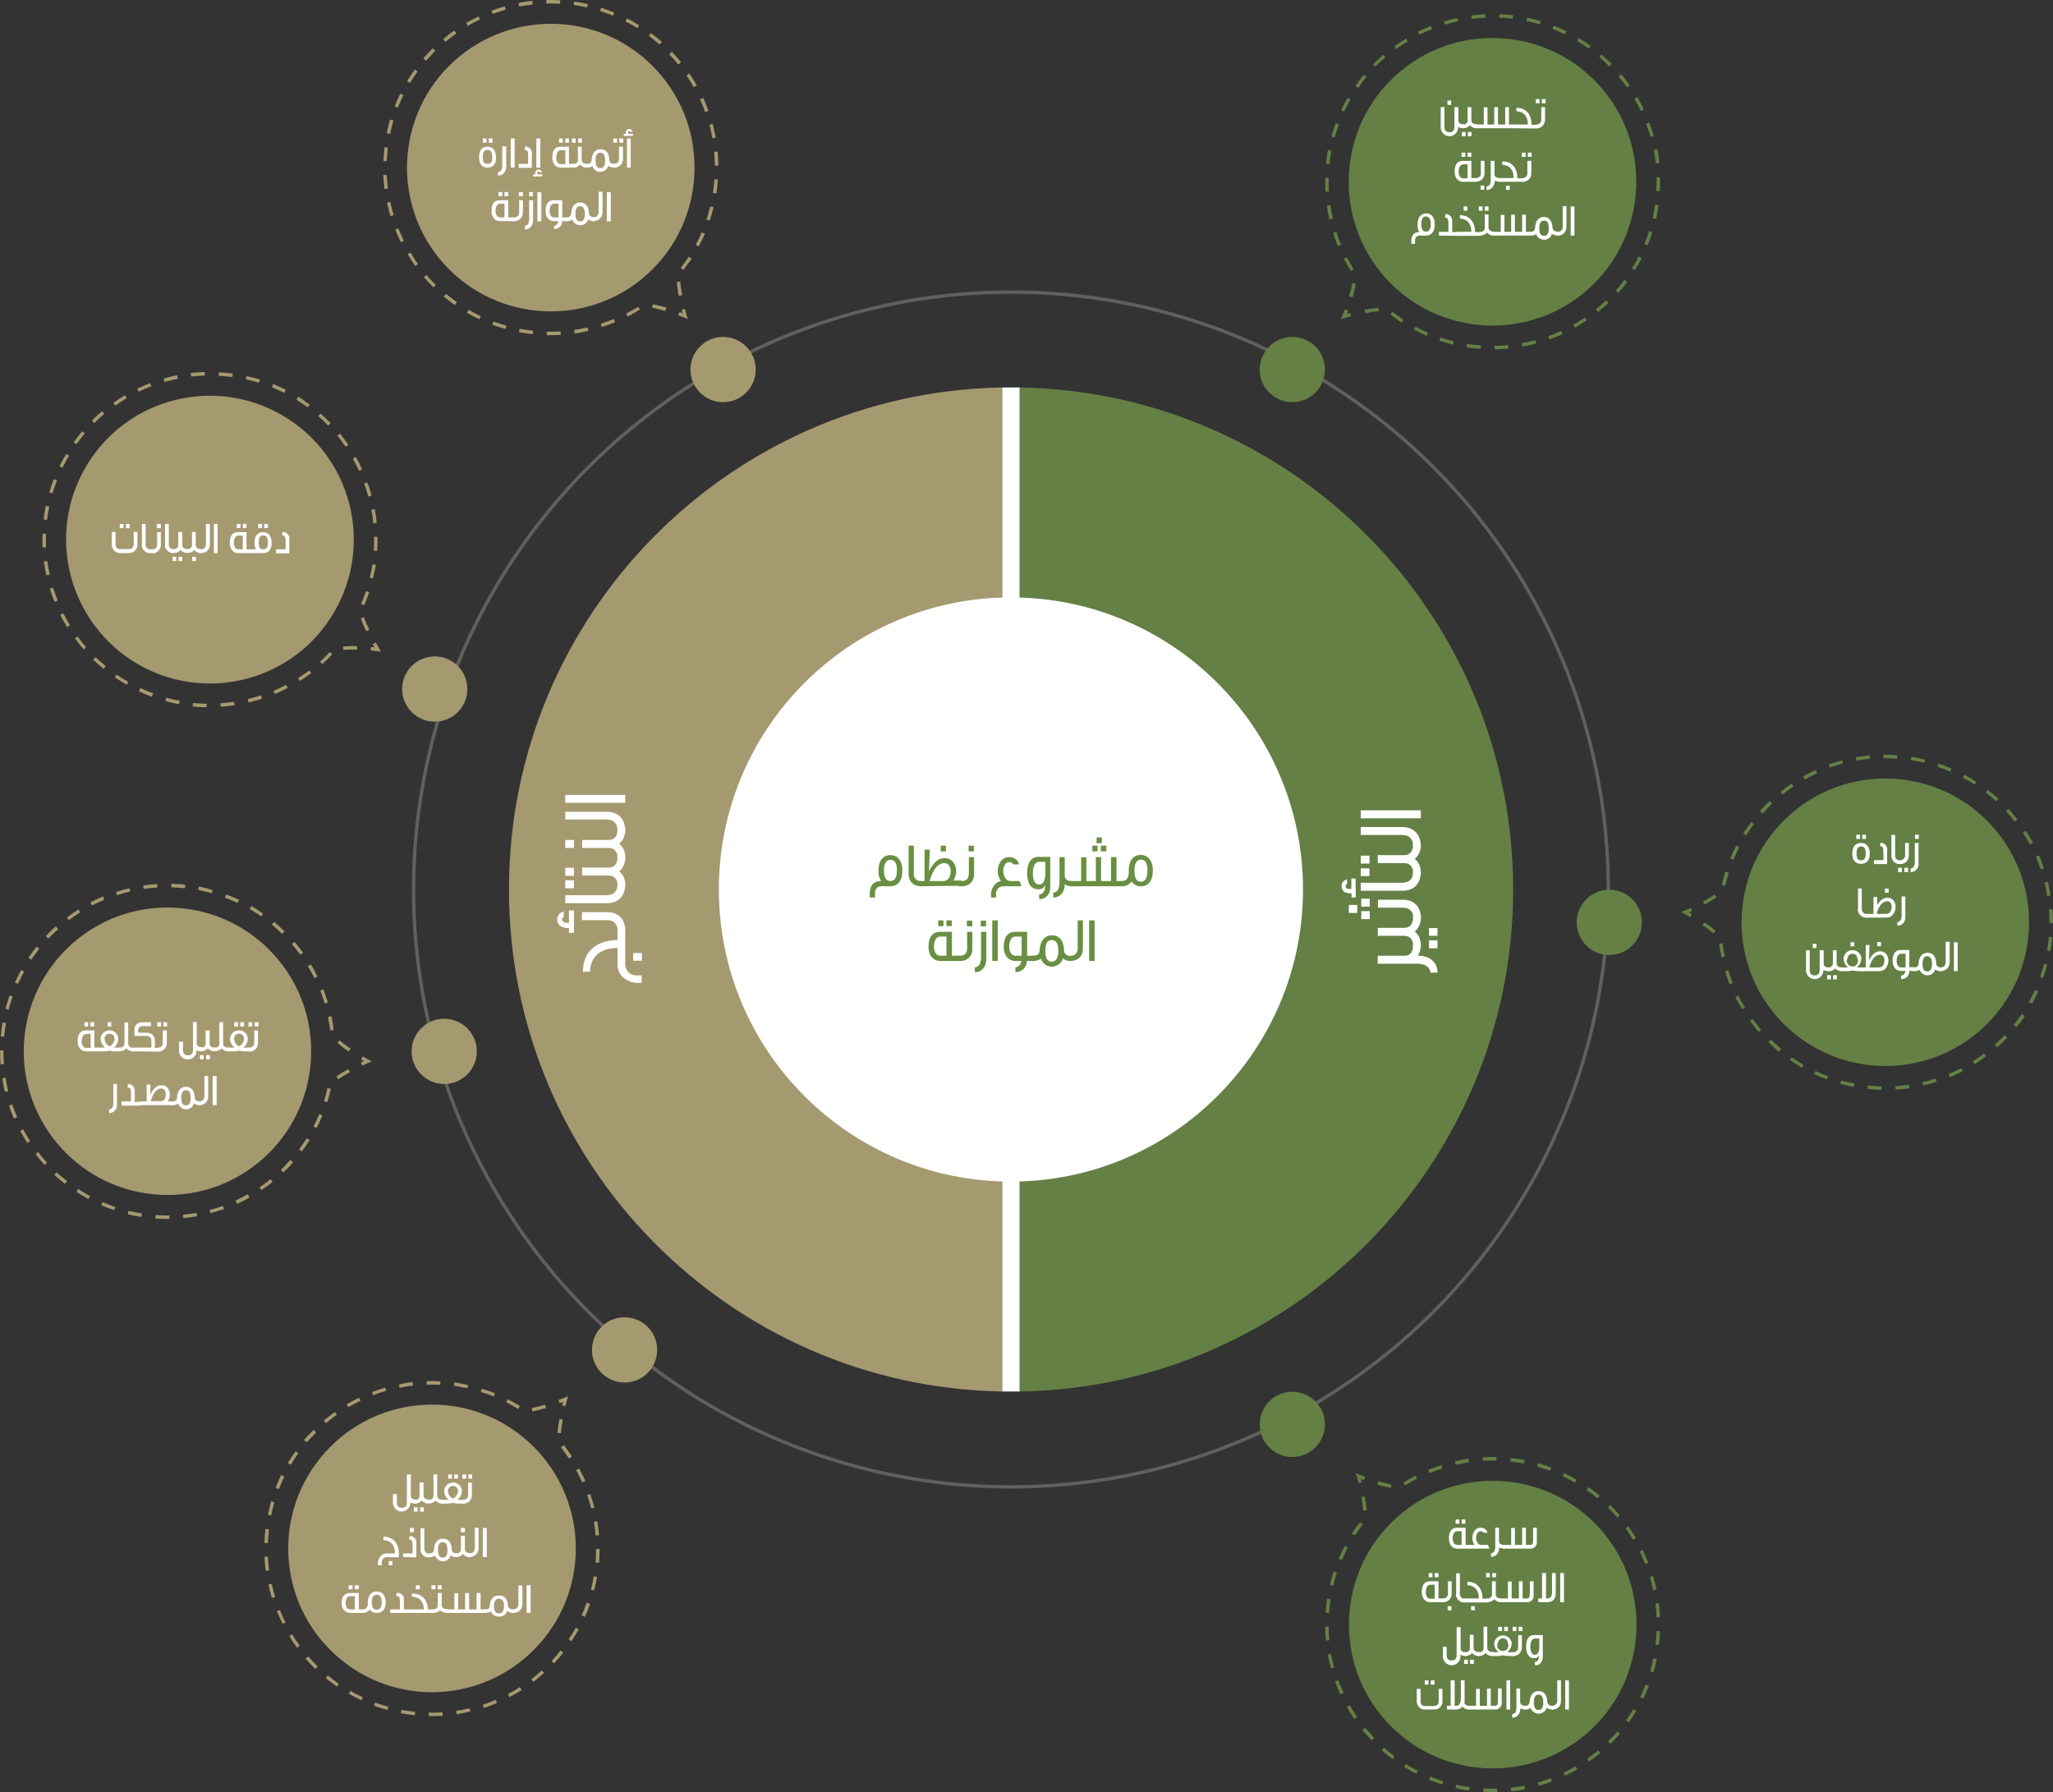 <?xml version="1.0" encoding="utf-8"?>
<!-- Generator: Adobe Illustrator 26.3.1, SVG Export Plug-In . SVG Version: 6.00 Build 0)  -->
<svg version="1.1" id="Layer_1" xmlns="http://www.w3.org/2000/svg" xmlns:xlink="http://www.w3.org/1999/xlink" x="0px" y="0px"
	 viewBox="0 0 824.5 719.7" style="enable-background:new 0 0 824.5 719.7;" xml:space="preserve">
<rect x="0" y="0" width="824.5" height="719.7" fill="#333333" stroke="none"/>
<style type="text/css">
	.st0{fill:#A59970;}
	.st1{fill:#648045;}
	.st2{fill:#FFFFFF;}
	.st3{fill:none;stroke:#606060;stroke-width:1.35;stroke-miterlimit:10;}
	.st4{fill:#698F43;}
</style>
<g id="Layer_2_00000029756858776472271430000006827402301861892489_">
	<g id="Layer_1-2">
		<path class="st0" d="M204.4,357.2c0,110.2,88.4,199.7,198.1,201.6V155.6C292.8,157.5,204.4,247.1,204.4,357.2z"/>
		<path class="st1" d="M607.7,357.2c0-110.2-88.4-199.7-198.1-201.6v403.2C519.3,557,607.7,467.4,607.7,357.2z"/>
		<path class="st2" d="M409.5,155.6L409.5,155.6h-7l0,0c1.2,0,2.3,0,3.5,0S408.4,155.6,409.5,155.6z"/>
		<path class="st2" d="M406,155.6c-1.2,0-2.3,0-3.5,0v403.2c1.2,0,2.3,0,3.5,0s2.3,0,3.5,0V155.6C408.4,155.6,407.2,155.6,406,155.6
			z"/>
		<circle class="st3" cx="406" cy="357.2" r="239.9"/>
		<circle class="st1" cx="519" cy="148.4" r="13.1"/>
		<circle class="st0" cx="290.4" cy="148.4" r="13.1"/>
		
			<ellipse transform="matrix(0.16 -0.987 0.987 0.16 -324.368 702.992)" class="st0" cx="250.9" cy="542.1" rx="13.1" ry="13.1"/>
		<circle class="st0" cx="174.6" cy="276.7" r="13.1"/>
		<circle class="st0" cx="178.4" cy="422.2" r="13.1"/>
		<circle class="st1" cx="519" cy="572" r="13.1"/>
		<circle class="st1" cx="646.3" cy="370.4" r="13.1"/>
		<path class="st1" d="M638.2,115.8c-23.6,21.4-60.2,19.6-81.6-4c-21.4-23.6-19.6-60.2,4-81.6s60.2-19.6,81.6,4c0,0,0,0,0,0
			C663.6,57.8,661.8,94.3,638.2,115.8z"/>
		<path class="st1" d="M538.6,128.1l0.5-1.3c0,0,0.4-1,1-2.6l1.3,0.5c-0.2,0.5-0.3,1-0.5,1.3l1.4-0.3l0.3,1.3
			c-1.6,0.4-2.6,0.7-2.7,0.7L538.6,128.1z"/>
		<path class="st1" d="M541.8,119c0.5-1.7,1-3.5,1.3-5.3l1.4,0.2c-0.3,1.9-0.8,3.7-1.3,5.5L541.8,119z M548.3,125.8l-0.3-1.4
			c1.8-0.4,3.7-0.6,5.6-0.8l0.1,1.4C551.9,125.1,550.1,125.4,548.3,125.8L548.3,125.8z M542.5,108.8c-1-1.6-1.9-3.2-2.8-4.9l1.2-0.6
			c0.8,1.6,1.8,3.2,2.7,4.8L542.5,108.8z M558.4,126.3l0.8-1.1c1.5,1.1,3,2.2,4.5,3.2l-0.8,1.2C561.4,128.5,559.8,127.4,558.4,126.3
			L558.4,126.3z M537.3,98.8c-0.7-1.7-1.4-3.5-1.9-5.3l1.3-0.4c0.5,1.7,1.2,3.5,1.9,5.2L537.3,98.8z M567.8,132.4l0.7-1.2
			c1.6,0.9,3.3,1.7,5,2.4l-0.5,1.3C571.2,134.1,569.5,133.2,567.8,132.4z M533.9,88.1c-0.4-1.8-0.8-3.7-1-5.5l1.4-0.2
			c0.3,1.8,0.6,3.6,1,5.4L533.9,88.1z M578.1,136.8l0.4-1.3c1.7,0.6,3.5,1.1,5.3,1.5l-0.3,1.4C581.7,137.9,579.9,137.4,578.1,136.8
			L578.1,136.8z M532.3,77c-0.1-1.9-0.1-3.8-0.1-5.6h1.4c0,1.8,0,3.7,0.1,5.5L532.3,77z M589,139.5l0.2-1.4c1.8,0.3,3.7,0.5,5.5,0.6
			l-0.1,1.4C592.8,140,590.9,139.8,589,139.5z M532.5,65.8c0.2-1.8,0.5-3.7,0.8-5.6l1.4,0.3c-0.3,1.8-0.6,3.6-0.8,5.4L532.5,65.8z
			 M600.2,140.3v-1.4c1.9,0,3.7-0.1,5.5-0.3l0.1,1.4C604,140.1,602.1,140.2,600.2,140.3L600.2,140.3z M534.7,54.8
			c0.5-1.8,1.1-3.6,1.7-5.3l1.3,0.5c-0.6,1.7-1.2,3.5-1.7,5.2L534.7,54.8z M611.4,139.2l-0.2-1.4c1.8-0.3,3.6-0.7,5.4-1.2l0.4,1.3
			C615.1,138.5,613.2,138.9,611.4,139.2z M538.6,44.2c0.8-1.7,1.7-3.4,2.6-5l1.2,0.7c-0.9,1.6-1.8,3.2-2.6,4.9L538.6,44.2z
			 M622.3,136.3l-0.5-1.3c1.7-0.6,3.4-1.3,5.1-2.1l0.6,1.3C625.8,135,624,135.7,622.3,136.3L622.3,136.3z M544.3,34.5
			c1.1-1.5,2.2-3,3.4-4.5l1.1,0.9c-1.2,1.4-2.3,2.9-3.3,4.4L544.3,34.5z M632.5,131.6l-0.7-1.2c1.6-0.9,3.2-1.9,4.7-2.9l0.8,1.1
			C635.7,129.7,634.1,130.7,632.5,131.6L632.5,131.6z M551.4,25.9c0.9-0.9,1.9-1.9,2.9-2.8c0.4-0.4,0.8-0.7,1.2-1.1l0.9,1
			c-0.4,0.3-0.8,0.7-1.2,1c-1,0.9-1.9,1.8-2.8,2.7L551.4,25.9z M641.8,125.3l-0.9-1.1c1-0.8,1.9-1.6,2.8-2.4l1.3-1.2l1,1
			c-0.4,0.4-0.9,0.8-1.3,1.2C643.7,123.7,642.7,124.5,641.8,125.3z M560.8,19.7l-0.8-1.1c1.5-1.1,3.1-2.1,4.7-3.1l0.7,1.2
			C563.7,17.6,562.2,18.6,560.8,19.7L560.8,19.7z M648.9,116.7c1.2-1.4,2.4-2.8,3.5-4.3l1.1,0.8c-1.1,1.5-2.3,3-3.5,4.4L648.9,116.7
			z M570.1,13.9l-0.6-1.2c1.7-0.8,3.4-1.6,5.1-2.3l0.5,1.3C573.4,12.4,571.7,13.1,570.1,13.9z M655.4,107.8c1-1.6,1.9-3.2,2.7-4.8
			l1.2,0.6c-0.8,1.7-1.8,3.3-2.8,4.9L655.4,107.8z M580.3,9.9l-0.4-1.3c1.8-0.5,3.6-1,5.4-1.4l0.3,1.3
			C583.9,8.9,582.1,9.4,580.3,9.9z M660.4,98c0.7-1.7,1.3-3.4,1.9-5.2l1.3,0.4c-0.6,1.8-1.2,3.6-1.9,5.3L660.4,98z M591.1,7.6
			l-0.2-1.4c1.9-0.2,3.7-0.4,5.6-0.5l0.1,1.4C594.7,7.2,592.9,7.4,591.1,7.6z M663.7,87.6c0.4-1.8,0.7-3.6,1-5.4l1.4,0.2
			c-0.3,1.8-0.6,3.7-1,5.5L663.7,87.6z M602.1,7.1V5.7c1.9,0.1,3.8,0.2,5.6,0.4l-0.2,1.4C605.8,7.3,603.9,7.2,602.1,7.1z
			 M665.2,76.7c0.1-1.8,0.1-3.7,0.1-5.5h1.4c0,1.9,0,3.8-0.1,5.6L665.2,76.7z M613,8.5l0.3-1.4c1.8,0.4,3.7,0.8,5.5,1.4l-0.4,1.3
			C616.6,9.3,614.8,8.8,613,8.5z M665,65.7c-0.2-1.8-0.5-3.7-0.8-5.5l1.4-0.3c0.4,1.8,0.7,3.7,0.8,5.6L665,65.7z M623.5,11.6
			l0.5-1.3c1.7,0.7,3.5,1.4,5.1,2.3l-0.6,1.2C626.9,13,625.2,12.3,623.5,11.6z M662.8,54.9c-0.5-1.8-1.1-3.5-1.7-5.2l1.3-0.5
			c0.7,1.8,1.2,3.5,1.8,5.3L662.8,54.9z M633.4,16.5l0.7-1.2c1.6,1,3.2,2,4.7,3.1l-0.8,1.1C636.5,18.4,635,17.4,633.4,16.5z
			 M659,44.6c-0.8-1.7-1.7-3.3-2.6-4.9l1.2-0.7c0.9,1.6,1.8,3.3,2.6,5L659,44.6z M642.3,22.9l0.9-1c1.4,1.2,2.8,2.5,4.1,3.8l-1,1
			C645,25.3,643.7,24.1,642.3,22.9z M653.4,35.1c-1.1-1.5-2.2-3-3.4-4.4l1.1-0.9c1.2,1.4,2.3,2.9,3.4,4.5L653.4,35.1z"/>
		<path class="st0" d="M264,28.5c21.4,23.6,19.6,60.2-4,81.6c-23.6,21.4-60.2,19.6-81.6-4s-19.6-60.2,4-81.6c0,0,0,0,0,0
			C206.1,3.1,242.6,4.9,264,28.5z"/>
		<path class="st0" d="M276.3,128.1l-1.3-0.5c0,0-1-0.4-2.6-1l0.5-1.3l1.3,0.5c-0.1-0.4-0.2-0.8-0.4-1.4l1.3-0.3
			c0.4,1.6,0.7,2.6,0.7,2.7L276.3,128.1z"/>
		<path class="st0" d="M267.2,124.9c-1.7-0.5-3.5-1-5.3-1.3l0.2-1.4c1.9,0.3,3.7,0.8,5.5,1.3L267.2,124.9z M274,118.5l-1.4,0.3
			c-0.4-1.8-0.6-3.7-0.8-5.6l1.4-0.1C273.3,114.9,273.6,116.7,274,118.5L274,118.5z M257,124.3c-1.6,1-3.2,1.9-4.9,2.8l-0.6-1.2
			c1.6-0.8,3.2-1.8,4.8-2.7L257,124.3z M274.5,108.4l-1.1-0.8c1.1-1.5,2.2-3,3.2-4.5l1.2,0.8C276.7,105.3,275.6,106.9,274.5,108.4
			L274.5,108.4z M247,129.4c-1.7,0.7-3.5,1.4-5.3,1.9l-0.4-1.3c1.7-0.6,3.5-1.2,5.2-1.9L247,129.4z M280.6,99l-1.2-0.7
			c0.9-1.6,1.7-3.3,2.4-5l1.3,0.6C282.3,95.6,281.5,97.3,280.6,99z M236.3,132.9c-1.8,0.4-3.7,0.8-5.5,1l-0.2-1.4
			c1.8-0.3,3.6-0.6,5.4-1L236.3,132.9z M285,88.6l-1.3-0.4c0.6-1.7,1.1-3.5,1.5-5.3l1.4,0.3C286.1,85.1,285.6,86.9,285,88.6z
			 M225.2,134.5c-1.9,0.1-3.8,0.1-5.6,0.1v-1.4c1.8,0,3.7,0,5.5-0.1L225.2,134.5z M287.7,77.7l-1.4-0.2c0.3-1.8,0.5-3.7,0.6-5.5
			l1.4,0.1C288.2,74,288,75.8,287.7,77.7L287.7,77.7z M214,134.2c-1.9-0.2-3.7-0.5-5.6-0.8l0.3-1.4c1.8,0.4,3.6,0.6,5.4,0.8
			L214,134.2z M288.5,66.5h-1.4c0-1.9-0.1-3.7-0.3-5.5l1.4-0.1C288.4,62.7,288.5,64.6,288.5,66.5L288.5,66.5z M203,132.1
			c-1.8-0.5-3.6-1.1-5.3-1.7l0.5-1.3c1.7,0.6,3.5,1.2,5.2,1.7L203,132.1z M287.5,55.3l-1.4,0.2c-0.3-1.8-0.7-3.6-1.2-5.4l1.3-0.4
			C286.7,51.7,287.1,53.5,287.5,55.3L287.5,55.3z M192.5,128.2c-1.7-0.8-3.4-1.7-5-2.6l0.7-1.2c1.6,0.9,3.2,1.8,4.9,2.6L192.5,128.2
			z M284.5,44.5l-1.3,0.5c-0.6-1.7-1.3-3.5-2.1-5.1l1.3-0.6C283.2,41,283.9,42.7,284.5,44.5L284.5,44.5z M182.7,122.5
			c-1.5-1.1-3.1-2.2-4.5-3.4l0.9-1.1c1.4,1.2,2.9,2.3,4.4,3.3L182.7,122.5z M279.8,34.3l-1.2,0.7c-0.9-1.6-1.9-3.2-2.9-4.7l1.1-0.8
			C277.9,31,278.9,32.6,279.8,34.3z M174.1,115.4c-0.9-0.9-1.9-1.9-2.8-2.9c-0.4-0.4-0.7-0.8-1.1-1.2l1.1-0.9c0.3,0.4,0.7,0.8,1,1.2
			c0.9,1,1.8,1.9,2.7,2.8L174.1,115.4z M273.5,25l-1.1,0.9c-0.8-1-1.6-1.9-2.4-2.8c-0.4-0.4-0.8-0.9-1.2-1.3l1-1
			c0.4,0.4,0.8,0.9,1.2,1.3C271.9,23,272.7,24,273.5,25z M167.9,106l-1.1,0.8c-1.1-1.5-2.1-3.1-3.1-4.7l1.2-0.7
			C165.8,103,166.8,104.6,167.9,106z M264.9,17.9c-1.4-1.2-2.8-2.4-4.3-3.5l0.8-1.1c1.5,1.1,3,2.3,4.4,3.5L264.9,17.9z M162.2,96.7
			l-1.2,0.6c-0.8-1.7-1.6-3.4-2.3-5.1l1.3-0.5C160.6,93.3,161.4,95,162.2,96.7z M256,11.3c-1.6-1-3.2-1.9-4.8-2.7l0.6-1.2
			c1.7,0.8,3.3,1.8,4.9,2.8L256,11.3z M158.1,86.4l-1.3,0.4c-0.5-1.8-1-3.6-1.4-5.4l1.4-0.3C157.1,82.9,157.6,84.7,158.1,86.4
			L158.1,86.4z M246.2,6.3c-1.7-0.7-3.4-1.3-5.2-1.9l0.4-1.3c1.8,0.6,3.6,1.2,5.3,1.9L246.2,6.3z M155.8,75.7l-1.4,0.2
			c-0.2-1.9-0.4-3.7-0.5-5.6l1.4-0.1C155.4,72,155.6,73.8,155.8,75.7z M235.8,3c-1.8-0.4-3.6-0.7-5.4-1l0.2-1.4
			c1.8,0.3,3.7,0.6,5.5,1L235.8,3z M155.3,64.7H154c0.1-1.9,0.2-3.8,0.4-5.6l1.4,0.2C155.6,61,155.4,62.8,155.3,64.7z M224.9,1.5
			c-1.8-0.1-3.7-0.1-5.5-0.1V0c1.9,0,3.8,0,5.6,0.1L224.9,1.5z M156.7,53.8l-1.4-0.3c0.4-1.8,0.8-3.7,1.4-5.5l1.3,0.4
			C157.5,50.2,157.1,52,156.7,53.8z M213.9,1.8c-1.8,0.2-3.6,0.5-5.4,0.8l-0.3-1.4c1.8-0.4,3.7-0.6,5.6-0.9L213.9,1.8z M159.8,43.2
			l-1.3-0.5c0.7-1.7,1.4-3.5,2.3-5.1l1.2,0.6C161.2,39.8,160.5,41.5,159.8,43.2z M203.1,3.9c-1.8,0.5-3.5,1.1-5.2,1.7l-0.5-1.3
			c1.8-0.7,3.5-1.2,5.3-1.8L203.1,3.9z M164.7,33.3l-1.2-0.7c1-1.6,2-3.2,3.1-4.7l1.1,0.8C166.6,30.2,165.6,31.8,164.7,33.3z
			 M192.8,7.8c-1.6,0.8-3.3,1.6-4.9,2.6l-0.7-1.2c1.6-0.9,3.3-1.8,5-2.6L192.8,7.8z M171.1,24.4l-1.1-0.9c1.2-1.4,2.5-2.8,3.8-4.1
			l1,1C173.6,21.7,172.3,23,171.1,24.4z M183.3,13.4c-1.5,1.1-3,2.2-4.4,3.4l-0.9-1.1c1.4-1.2,2.9-2.4,4.5-3.4L183.3,13.4z"/>
		<path class="st0" d="M130.5,583.3c21.3-23.8,57.8-25.8,81.5-4.5c23.8,21.3,25.8,57.8,4.5,81.5c-21.3,23.8-57.8,25.8-81.5,4.5
			C111.2,643.6,109.2,607.1,130.5,583.3C130.5,583.4,130.5,583.4,130.5,583.3z"/>
		<path class="st0" d="M228.2,560.7l-0.4,1.3c0,0-0.3,1-0.7,2.7l-1.3-0.3c0.1-0.5,0.2-1,0.3-1.4l-1.3,0.5l-0.5-1.3
			c1.6-0.6,2.6-1,2.6-1L228.2,560.7z"/>
		<path class="st0" d="M226,570.1c-0.3,1.8-0.6,3.6-0.7,5.4l-1.4-0.1c0.1-1.9,0.4-3.7,0.8-5.6L226,570.1z M218.9,564.1l0.4,1.3
			c-1.8,0.6-3.6,1-5.5,1.4l-0.2-1.4C215.4,565.1,217.1,564.6,218.9,564.1L218.9,564.1z M226.4,580.3c1.2,1.5,2.3,3,3.3,4.6l-1.2,0.8
			c-1-1.5-2.1-3-3.2-4.5L226.4,580.3z M208.8,564.6l-0.7,1.2c-1.6-1-3.2-1.9-4.8-2.7l0.6-1.2C205.5,562.7,207.2,563.6,208.8,564.6
			L208.8,564.6z M232.6,589.7c0.9,1.7,1.7,3.4,2.5,5l-1.3,0.6c-0.7-1.7-1.5-3.3-2.4-4.9L232.6,589.7z M198.8,559.5l-0.5,1.3
			c-1.7-0.7-3.4-1.3-5.2-1.8l0.4-1.3C195.2,558.2,197,558.8,198.8,559.5L198.8,559.5z M237.1,600c0.6,1.8,1.1,3.6,1.6,5.4l-1.3,0.3
			c-0.4-1.8-1-3.5-1.6-5.3L237.1,600z M188,556.2l-0.3,1.3c-1.8-0.4-3.6-0.7-5.4-1l0.2-1.4C184.4,555.4,186.2,555.8,188,556.2
			L188,556.2z M239.9,610.9c0.3,1.8,0.5,3.7,0.7,5.6l-1.4,0.1c-0.1-1.8-0.4-3.7-0.7-5.5L239.9,610.9z M176.9,554.7l-0.1,1.4
			c-1.9-0.1-3.7-0.1-5.5,0v-1.4C173.1,554.5,175,554.6,176.9,554.7L176.9,554.7z M240.8,622c0,1.8-0.1,3.7-0.2,5.6l-1.4-0.1
			c0.1-1.8,0.2-3.7,0.2-5.5L240.8,622z M165.7,555l0.2,1.4c-1.9,0.2-3.7,0.5-5.4,0.9l-0.3-1.3C162,555.5,163.8,555.2,165.7,555z
			 M239.8,633.2c-0.3,1.8-0.7,3.7-1.2,5.5l-1.3-0.3c0.5-1.8,0.9-3.6,1.1-5.4L239.8,633.2z M154.7,557.2l0.4,1.3
			c-1.7,0.5-3.5,1.1-5.2,1.8l-0.5-1.3C151.1,558.4,152.9,557.8,154.7,557.2L154.7,557.2z M237,644.1c-0.6,1.8-1.3,3.5-2.1,5.2
			l-1.3-0.6c0.8-1.7,1.4-3.4,2-5.1L237,644.1z M144.2,561.3l0.6,1.2c-1.7,0.8-3.3,1.7-4.9,2.6l-0.7-1.2
			C140.8,563,142.5,562.1,144.2,561.3z M232.4,654.3c-0.9,1.6-1.9,3.3-2.9,4.8l-1.1-0.8c1-1.5,2-3.1,2.9-4.7L232.4,654.3z
			 M134.5,567l0.8,1.1c-1.5,1.1-3,2.2-4.4,3.4l-0.9-1C131.5,569.2,133,568.1,134.5,567z M226.2,663.7c-0.8,1-1.7,2.1-2.6,3.1
			l-1.1,1.2l-1-1l1.1-1.2c0.9-1,1.7-2,2.5-3L226.2,663.7z M126,574.2l1,1c-0.9,0.9-1.7,1.8-2.6,2.7c-0.4,0.4-0.8,0.9-1.2,1.3
			l-1.1-0.9l1.2-1.4C124.2,576,125.1,575.1,126,574.2z M217.6,670.8l0.9,1c-1.4,1.2-2.8,2.5-4.3,3.6l-0.8-1.1
			C214.8,673.2,216.2,672.1,217.6,670.8L217.6,670.8z M119.8,583.6c-1.1,1.5-2.1,3-3,4.6l-1.2-0.7c1-1.6,2-3.2,3.1-4.7L119.8,583.6z
			 M208.8,677.5l0.7,1.2c-1.6,1-3.2,1.9-4.9,2.8l-0.6-1.2C205.7,679.4,207.3,678.5,208.8,677.5L208.8,677.5z M114.2,593
			c-0.8,1.6-1.5,3.3-2.2,5l-1.3-0.5c0.7-1.7,1.4-3.5,2.2-5.2L114.2,593z M199.1,682.6l0.5,1.3c-1.7,0.7-3.5,1.4-5.3,2l-0.4-1.3
			C195.7,684,197.4,683.3,199.1,682.6z M110.2,603.3c-0.5,1.7-1,3.5-1.3,5.3l-1.3-0.3c0.4-1.8,0.8-3.7,1.3-5.5L110.2,603.3z
			 M188.6,686l0.3,1.3c-1.8,0.4-3.7,0.8-5.5,1.1l-0.2-1.4C185,686.8,186.9,686.4,188.6,686L188.6,686z M108,614.1
			c-0.2,1.8-0.3,3.7-0.4,5.5l-1.4,0c0.1-1.9,0.2-3.8,0.4-5.6L108,614.1z M177.7,687.6l0.1,1.4c-1.9,0.1-3.8,0.2-5.6,0.1v-1.4
			C174.1,687.8,175.9,687.8,177.7,687.6L177.7,687.6z M107.6,625.1c0.1,1.8,0.2,3.7,0.5,5.5l-1.4,0.2c-0.2-1.8-0.4-3.7-0.5-5.6
			L107.6,625.1z M166.7,687.4l-0.1,1.4c-1.9-0.2-3.7-0.5-5.6-0.8l0.2-1.4C163.1,687,164.9,687.2,166.7,687.4L166.7,687.4z
			 M109.1,636c0.4,1.8,0.9,3.6,1.4,5.3l-1.3,0.4c-0.6-1.8-1-3.6-1.4-5.4L109.1,636z M156,685.4l-0.4,1.3c-1.8-0.5-3.6-1.1-5.4-1.7
			l0.5-1.3C152.4,684.4,154.2,684.9,156,685.4z M112.4,646.5c0.7,1.7,1.4,3.4,2.3,5l-1.2,0.6c-0.8-1.7-1.6-3.4-2.3-5.1L112.4,646.5z
			 M145.7,681.6l-0.6,1.2c-1.7-0.8-3.4-1.7-5-2.6l0.7-1.2C142.3,680,144,680.8,145.7,681.6L145.7,681.6z M117.3,656.3
			c1,1.6,2,3.1,3.1,4.6l-1.1,0.8c-1.1-1.5-2.2-3.1-3.1-4.7L117.3,656.3z M136.1,676.2l-0.8,1.1c-1.5-1.1-3-2.2-4.5-3.4l0.9-1.1
			C133.1,674,134.6,675.1,136.1,676.2L136.1,676.2z M123.8,665.2c1.2,1.4,2.5,2.7,3.8,4l-1,1c-1.3-1.3-2.6-2.7-3.9-4.1L123.8,665.2z
			"/>
		<path class="st0" d="M70.1,364.5c31.9,1.6,56.4,28.7,54.8,60.5c-1.6,31.9-28.7,56.4-60.5,54.8S8.1,451.2,9.6,419.4c0,0,0,0,0,0
			C11.2,387.5,38.3,362.9,70.1,364.5z"/>
		<path class="st0" d="M149.3,426.2l-1.3,0.6c0,0-1,0.4-2.5,1.1l-0.6-1.2l1.3-0.6l-1.2-0.7l0.7-1.2c1.4,0.8,2.4,1.4,2.4,1.4
			L149.3,426.2z"/>
		<path class="st0" d="M140.6,430.5c-1.6,0.9-3.2,1.8-4.7,2.9l-0.8-1.1c1.6-1.1,3.2-2.1,4.8-2.9L140.6,430.5z M140.8,421.1l-0.8,1.1
			c-1.6-1-3.1-2.2-4.5-3.4l0.9-1C137.8,419,139.3,420.1,140.8,421.1L140.8,421.1z M132.9,437.2c-0.4,1.8-0.9,3.7-1.5,5.4l-1.3-0.4
			c0.6-1.7,1-3.5,1.4-5.3L132.9,437.2z M134,413.6l-1.4,0.2c-0.2-1.8-0.6-3.6-0.9-5.4l1.4-0.3C133.5,409.8,133.8,411.7,134,413.6
			L134,413.6z M129.5,447.9c-0.7,1.7-1.5,3.5-2.4,5.1l-1.2-0.6c0.8-1.6,1.6-3.3,2.3-5L129.5,447.9z M131.7,402.6l-1.3,0.4
			c-0.5-1.8-1.1-3.5-1.8-5.2l1.3-0.5C130.5,399,131.1,400.8,131.7,402.6L131.7,402.6z M124.4,457.8c-1,1.6-2.1,3.1-3.2,4.6l-1.1-0.8
			c1.1-1.5,2.1-3,3.1-4.5L124.4,457.8z M127.5,392.2l-1.2,0.6c-0.8-1.6-1.7-3.2-2.7-4.8l1.2-0.7
			C125.8,388.8,126.7,390.5,127.5,392.2L127.5,392.2z M117.7,466.8c-1.2,1.4-2.6,2.8-3.9,4l-1-1c1.3-1.3,2.6-2.6,3.8-4L117.7,466.8z
			 M121.7,382.6l-1.1,0.8c-1.1-1.5-2.2-2.9-3.4-4.3l1-0.9C119.4,379.5,120.6,381,121.7,382.6L121.7,382.6z M109.5,474.6
			c-1.4,1.2-3,2.3-4.5,3.3l-0.8-1.1c1.5-1,3-2.1,4.4-3.3L109.5,474.6z M114.3,374l-1,1c-1.3-1.3-2.7-2.5-4.1-3.7l0.9-1.1
			C111.6,371.5,113,372.8,114.3,374L114.3,374z M100.2,480.9c-1.6,0.9-3.3,1.8-5,2.5l-0.6-1.3c1.7-0.8,3.3-1.6,4.9-2.5L100.2,480.9z
			 M105.7,366.9l-0.8,1.1c-1.5-1-3-2-4.6-3l0.7-1.2C102.6,364.8,104.2,365.9,105.7,366.9L105.7,366.9z M90,485.5
			c-1.8,0.6-3.6,1.2-5.4,1.7l-0.4-1.3c1.8-0.5,3.5-1,5.3-1.6L90,485.5z M96,361.3l-0.6,1.3c-1.7-0.8-3.4-1.5-5.1-2.1l0.5-1.3
			C92.5,359.8,94.2,360.5,96,361.3z M79.2,488.4c-1.8,0.3-3.7,0.6-5.6,0.8l-0.1-1.4c1.8-0.2,3.7-0.4,5.4-0.7L79.2,488.4z
			 M85.4,357.4l-0.4,1.3c-1.8-0.5-3.6-0.9-5.4-1.3l0.3-1.4C81.8,356.4,83.6,356.9,85.4,357.4z M68,489.5c-1.3,0-2.7,0-4-0.1
			c-0.5,0-1.1-0.1-1.6-0.1l0.1-1.4c0.5,0,1,0.1,1.6,0.1c1.3,0.1,2.6,0.1,3.9,0.1L68,489.5z M74.4,355.3l-0.1,1.4
			c-1.2-0.1-2.5-0.2-3.7-0.3c-0.6,0-1.2,0-1.8-0.1v-1.4c0.6,0,1.2,0,1.8,0.1C71.9,355,73.1,355.1,74.4,355.3L74.4,355.3z M57,487.3
			l-0.2,1.4c-1.8-0.3-3.7-0.6-5.5-1.1l0.3-1.3C53.4,486.6,55.2,487,57,487.3z M63.2,356.4c-1.8,0.1-3.7,0.3-5.5,0.6l-0.2-1.4
			c1.9-0.3,3.7-0.5,5.6-0.6L63.2,356.4z M46.3,484.7l-0.4,1.3c-1.8-0.6-3.5-1.3-5.2-2l0.5-1.3C42.9,483.5,44.6,484.1,46.3,484.7z
			 M52.3,358c-1.8,0.4-3.6,0.9-5.3,1.5l-0.4-1.3c1.8-0.6,3.6-1.1,5.4-1.5L52.3,358z M36.2,480.3l-0.7,1.2c-1.7-0.9-3.3-1.9-4.8-2.9
			l0.8-1.2C33,478.5,34.6,479.5,36.2,480.3z M41.9,361.3c-1.7,0.7-3.3,1.5-5,2.3l-0.6-1.2c1.7-0.9,3.4-1.7,5.1-2.4L41.9,361.3z
			 M27,474.3l-0.9,1.1c-1.5-1.1-2.9-2.4-4.3-3.6l0.9-1C24.1,472,25.5,473.2,27,474.3z M32.2,366.4c-1.5,1-3.1,2-4.5,3.1l-0.8-1.1
			c1.5-1.1,3-2.2,4.6-3.2L32.2,366.4z M18.9,466.9l-1,0.9c-1.3-1.4-2.5-2.8-3.6-4.3l1.1-0.9C16.4,464.1,17.6,465.6,18.9,466.9z
			 M23.4,373.1c-1.4,1.2-2.7,2.5-4,3.8l-1-1c1.3-1.4,2.6-2.7,4-3.9L23.4,373.1z M12.1,458.2L11,459c-1-1.6-2-3.2-2.9-4.8l1.2-0.7
			C10.2,455.1,11.1,456.7,12.1,458.2z M15.8,381c-1.1,1.4-2.2,2.9-3.3,4.4l-1.1-0.8c1-1.5,2.2-3.1,3.3-4.5L15.8,381z M6.9,448.6
			l-1.3,0.6c-0.8-1.7-1.4-3.5-2-5.2l1.3-0.5C5.5,445.2,6.2,446.9,6.9,448.6z M9.7,390.2c-0.9,1.6-1.7,3.3-2.5,4.9l-1.2-0.6
			c0.8-1.7,1.6-3.4,2.5-5L9.7,390.2z M3.3,438.2L2,438.5c-0.5-1.8-0.8-3.6-1.1-5.5l1.4-0.2C2.5,434.6,2.9,436.4,3.3,438.2L3.3,438.2
			z M5.1,400.2c-0.6,1.7-1.2,3.5-1.6,5.3l-1.3-0.4c0.5-1.8,1-3.6,1.7-5.4L5.1,400.2z M1.6,427.3l-1.4,0.1c-0.1-1.9-0.2-3.8-0.2-5.6
			h1.4C1.4,423.6,1.4,425.5,1.6,427.3z M2.4,410.8c-0.3,1.8-0.6,3.6-0.7,5.5l-1.4-0.1c0.2-1.9,0.4-3.7,0.7-5.6L2.4,410.8z"/>
		<path class="st0" d="M116,168.4c26.7,17.5,34.1,53.3,16.6,80s-53.3,34.1-80,16.6C26,247.4,18.5,211.7,36,185
			C53.5,158.3,89.3,150.9,116,168.4C116,168.3,116,168.4,116,168.4z"/>
		<path class="st0" d="M153,261.7l-1.4-0.2c0,0-1.1-0.1-2.7-0.3l0.1-1.4l1.4,0.1l-0.7-1.2l1.2-0.7c0.8,1.4,1.4,2.4,1.4,2.4
			L153,261.7z"/>
		<path class="st0" d="M143.4,260.9c-1.8-0.1-3.7-0.1-5.5,0.1l-0.1-1.4c1.9-0.1,3.8-0.2,5.6-0.1L143.4,260.9z M148.3,252.9l-1.2,0.6
			c-0.8-1.7-1.6-3.4-2.2-5.2l1.3-0.4C146.8,249.6,147.5,251.3,148.3,252.9L148.3,252.9z M133.4,262.8c-1.3,1.4-2.6,2.7-4,3.9l-0.9-1
			c1.4-1.2,2.7-2.5,3.9-3.9L133.4,262.8z M146.3,243l-1.3-0.5c0.7-1.7,1.4-3.4,2-5.1l1.3,0.4C147.7,239.5,147,241.3,146.3,243z
			 M125,270.3c-1.5,1.1-3,2.2-4.6,3.2l-0.7-1.2c1.5-1,3.1-2,4.5-3.1L125,270.3z M149.8,232.3l-1.3-0.3c0.4-1.8,0.8-3.6,1.1-5.4
			l1.4,0.2C150.6,228.7,150.2,230.5,149.8,232.3L149.8,232.3z M115.5,276.3c-1.7,0.9-3.4,1.7-5.1,2.4l-0.5-1.3
			c1.7-0.7,3.4-1.5,5-2.4L115.5,276.3z M151.5,221.2l-1.4-0.1c0.1-1.8,0.2-3.7,0.1-5.5h1.4C151.7,217.5,151.6,219.4,151.5,221.2
			L151.5,221.2z M105.2,280.6c-1.8,0.6-3.6,1.1-5.4,1.5l-0.3-1.4c1.8-0.4,3.6-0.9,5.3-1.5L105.2,280.6z M151.3,210l-1.4,0.1
			c-0.2-1.9-0.4-3.7-0.8-5.4l1.4-0.3C150.9,206.3,151.1,208.1,151.3,210z M94.2,283.2c-1.8,0.3-3.7,0.5-5.6,0.6l-0.1-1.4
			c1.8-0.1,3.7-0.3,5.5-0.6L94.2,283.2z M149.2,199l-1.3,0.4c-0.5-1.8-1-3.6-1.7-5.2l1.3-0.5C148.2,195.4,148.8,197.1,149.2,199
			L149.2,199z M83,284c-1.9,0-3.8-0.1-5.6-0.3l0.1-1.4c1.8,0.2,3.7,0.3,5.5,0.3L83,284z M145.4,188.5l-1.2,0.6
			c-0.8-1.6-1.6-3.3-2.5-4.9l1.2-0.7C143.8,185.1,144.7,186.7,145.4,188.5L145.4,188.5z M71.9,282.8c-1.8-0.3-3.7-0.8-5.5-1.3
			l0.4-1.3c1.8,0.5,3.6,0.9,5.4,1.2L71.9,282.8z M139.9,178.6l-1.1,0.8c-1-1.5-2.1-3-3.3-4.4l1.1-0.9
			C137.7,175.6,138.8,177.1,139.9,178.6L139.9,178.6z M61,279.8c-1.8-0.6-3.5-1.4-5.2-2.2l0.6-1.3c1.7,0.8,3.4,1.5,5.1,2.1L61,279.8
			z M132.8,169.9l-1,1c-1.3-1.3-2.6-2.6-4-3.8l0.9-1C130.1,167.3,131.5,168.6,132.8,169.9z M50.9,275c-1.2-0.7-2.3-1.4-3.4-2.1
			l-1.4-0.9l0.8-1.1l1.3,0.9c1.1,0.7,2.2,1.4,3.3,2L50.9,275z M124.4,162.5l-0.8,1.1c-1-0.7-2-1.4-3-2.1c-0.5-0.3-1-0.6-1.5-1
			l0.7-1.2c0.5,0.3,1,0.6,1.6,1C122.3,161.1,123.3,161.8,124.4,162.5L124.4,162.5z M42.5,267.5l-0.9,1.1c-1.4-1.2-2.8-2.4-4.2-3.7
			l1-1C39.7,265.2,41.1,266.4,42.5,267.5L42.5,267.5z M114.2,157.8c-1.6-0.8-3.3-1.6-5-2.3l0.5-1.3c1.7,0.7,3.5,1.5,5.1,2.3
			L114.2,157.8z M34.6,259.9l-1,0.9c-1.2-1.4-2.4-2.9-3.5-4.4l1.1-0.8C32.3,257.1,33.4,258.6,34.6,259.9z M104,153.7
			c-1.8-0.5-3.5-1-5.3-1.4L99,151c1.8,0.4,3.7,0.9,5.4,1.4L104,153.7z M28.1,251.1l-1.2,0.7c-1-1.6-1.9-3.2-2.7-4.9l1.2-0.6
			C26.3,247.9,27.2,249.5,28.1,251.1z M93.3,151.4c-1.8-0.2-3.6-0.4-5.5-0.5l0.1-1.4c1.9,0.1,3.8,0.3,5.6,0.5L93.3,151.4z
			 M23.2,241.2l-1.3,0.5c-0.7-1.7-1.3-3.5-1.9-5.3l1.3-0.4C21.9,237.8,22.5,239.5,23.2,241.2z M82.3,150.8c-1.8,0.1-3.7,0.2-5.5,0.4
			l-0.2-1.4c1.8-0.2,3.7-0.4,5.6-0.4L82.3,150.8z M20,230.7l-1.4,0.3c-0.4-1.8-0.7-3.7-1-5.5l1.4-0.2
			C19.2,227.1,19.6,228.9,20,230.7z M71.4,152.1c-1.8,0.4-3.6,0.8-5.3,1.3l-0.4-1.4c1.8-0.5,3.6-1,5.5-1.3L71.4,152.1z M18.5,219.8
			l-1.4,0.1c-0.1-1.9-0.1-3.8,0-5.6l1.4,0.1C18.4,216.1,18.4,218,18.5,219.8z M60.8,155.1c-1.7,0.6-3.4,1.4-5.1,2.2l-0.6-1.2
			c1.7-0.8,3.4-1.6,5.2-2.2L60.8,155.1z M18.9,208.8l-1.4-0.2c0.2-1.9,0.5-3.7,0.9-5.5l1.4,0.3C19.4,205.2,19.1,207,18.9,208.8z
			 M50.9,159.9c-1.6,0.9-3.1,1.9-4.6,3l-0.8-1.1c1.5-1.1,3.1-2.1,4.7-3.1L50.9,159.9z M21.1,198.1l-1.3-0.4c0.5-1.8,1.1-3.6,1.8-5.3
			l1.3,0.5C22.2,194.6,21.6,196.3,21.1,198.1z M41.9,166.2c-1.4,1.2-2.8,2.4-4,3.7l-1-1c1.3-1.3,2.7-2.6,4.1-3.8L41.9,166.2z
			 M25.1,187.8l-1.2-0.6c0.8-1.7,1.7-3.3,2.7-4.9l1.2,0.7C26.8,184.5,25.9,186.2,25.1,187.8z M34.1,174c-1.2,1.4-2.3,2.9-3.4,4.4
			l-1.1-0.8c1.1-1.5,2.2-3,3.4-4.4L34.1,174z"/>
		<path class="st1" d="M754.3,428c-31.9-1.6-56.4-28.7-54.8-60.5c1.6-31.9,28.7-56.4,60.5-54.8c31.9,1.6,56.4,28.7,54.8,60.5
			C813.3,405.1,786.2,429.6,754.3,428C754.3,428.1,754.3,428,754.3,428z"/>
		<path class="st1" d="M675.2,366.3l1.3-0.6c0,0,1-0.4,2.5-1.1l0.6,1.2c-0.5,0.2-0.9,0.4-1.3,0.6c0.3,0.2,0.8,0.4,1.2,0.7l-0.7,1.2
			c-1.4-0.8-2.4-1.4-2.4-1.4L675.2,366.3z"/>
		<path class="st1" d="M683.9,362.1c1.6-0.9,3.2-1.8,4.7-2.9l0.8,1.1c-1.6,1.1-3.2,2.1-4.8,2.9L683.9,362.1z M683.7,371.5l0.8-1.1
			c1.6,1,3.1,2.2,4.5,3.4l-0.9,1C686.6,373.6,685.2,372.5,683.7,371.5L683.7,371.5z M691.5,355.4c0.4-1.8,0.9-3.7,1.5-5.4l1.3,0.4
			c-0.5,1.7-1,3.5-1.4,5.3L691.5,355.4z M690.4,379l1.4-0.2c0.2,1.8,0.5,3.6,0.9,5.4l-1.3,0.3C691,382.7,690.7,380.9,690.4,379z
			 M694.9,344.7c0.7-1.7,1.5-3.5,2.4-5.1l1.2,0.6c-0.8,1.6-1.6,3.3-2.3,5L694.9,344.7z M692.8,390l1.3-0.4c0.5,1.8,1.2,3.5,1.8,5.2
			l-1.3,0.5C694,393.6,693.3,391.8,692.8,390z M700.1,334.7c1-1.6,2.1-3.1,3.2-4.6l1.1,0.8c-1.1,1.5-2.1,3-3.1,4.5L700.1,334.7z
			 M696.9,400.4l1.2-0.6c0.8,1.6,1.7,3.2,2.7,4.8l-1.2,0.7C698.7,403.7,697.8,402.1,696.9,400.4L696.9,400.4z M706.8,325.7
			c1.2-1.4,2.6-2.8,3.9-4l1,1c-1.3,1.3-2.6,2.6-3.8,4L706.8,325.7z M702.8,410l1.1-0.8c1.1,1.5,2.2,3,3.4,4.3l-1,0.9
			C705.1,413,703.9,411.5,702.8,410L702.8,410z M715,318c1.5-1.2,3-2.3,4.5-3.3l0.8,1.1c-1.5,1-3,2.1-4.4,3.3L715,318z M710.2,418.5
			l1-1c1.3,1.3,2.7,2.5,4.1,3.7l-0.9,1.1C712.9,421.1,711.5,419.8,710.2,418.5L710.2,418.5z M724.2,311.7c1.6-0.9,3.3-1.8,5-2.5
			l0.6,1.3c-1.7,0.8-3.3,1.6-4.9,2.5L724.2,311.7z M718.8,425.7l0.8-1.1c1.5,1,3,2,4.7,3l-0.7,1.2
			C721.9,427.7,720.3,426.7,718.8,425.7L718.8,425.7z M734.4,307c1.8-0.6,3.6-1.2,5.4-1.7l0.3,1.3c-1.8,0.5-3.5,1-5.2,1.6L734.4,307
			z M728.5,431.3l0.6-1.2c1.7,0.8,3.4,1.5,5.1,2.1l-0.5,1.3C732,432.8,730.2,432.1,728.5,431.3L728.5,431.3z M745.3,304.1
			c1.8-0.3,3.7-0.6,5.6-0.8l0.1,1.4c-1.8,0.2-3.7,0.4-5.5,0.7L745.3,304.1z M739,435.2l0.4-1.3c1.8,0.5,3.6,0.9,5.4,1.2l-0.3,1.4
			C742.7,436.1,740.8,435.7,739,435.2z M756.4,303.1c1.3,0,2.7,0,4,0.1l1.6,0.1l-0.1,1.4l-1.6-0.1c-1.3-0.1-2.6-0.1-3.9-0.1
			L756.4,303.1z M750,437.3l0.1-1.4c1.2,0.1,2.5,0.2,3.7,0.3l1.8,0.1v1.4c-0.6,0-1.2,0-1.8-0.1C752.6,437.5,751.3,437.4,750,437.3
			L750,437.3z M767.4,305.3l0.2-1.4c1.8,0.3,3.7,0.7,5.5,1.1l-0.3,1.3C771.1,305.9,769.3,305.5,767.4,305.3L767.4,305.3z
			 M761.2,436.2c1.8-0.1,3.7-0.3,5.5-0.6l0.2,1.4c-1.8,0.3-3.7,0.5-5.6,0.6L761.2,436.2z M778.1,307.9l0.4-1.3
			c1.8,0.6,3.5,1.3,5.2,2l-0.5,1.3C781.6,309.1,779.9,308.5,778.1,307.9L778.1,307.9z M772.1,434.6c1.8-0.4,3.6-0.9,5.3-1.5l0.4,1.3
			c-1.8,0.6-3.6,1.1-5.4,1.5L772.1,434.6z M788.2,312.3l0.7-1.2c1.7,0.9,3.3,1.9,4.8,2.9L793,315C791.5,314,789.8,313.1,788.2,312.3
			L788.2,312.3z M782.6,431.3c1.7-0.7,3.3-1.5,5-2.3l0.6,1.2c-1.7,0.9-3.4,1.7-5.1,2.4L782.6,431.3z M797.5,318.3l0.8-1.1
			c1.5,1.1,2.9,2.4,4.3,3.6l-0.9,1C800.3,320.5,798.9,319.4,797.5,318.3L797.5,318.3z M792.3,426.2c1.5-1,3.1-2,4.5-3.1l0.8,1.1
			c-1.5,1.1-3,2.2-4.6,3.2L792.3,426.2z M805.6,325.7l1-0.9c1.3,1.4,2.5,2.8,3.6,4.3l-1.1,0.9C808,328.4,806.8,327,805.6,325.7
			L805.6,325.7z M801.1,419.5c1.4-1.2,2.7-2.5,4-3.8l1,1c-1.3,1.4-2.6,2.7-4,3.9L801.1,419.5z M812.4,334.4l1.2-0.8
			c1,1.6,2,3.2,2.9,4.8l-1.2,0.7C814.3,337.5,813.3,335.9,812.4,334.4L812.4,334.4z M808.7,411.6c1.1-1.4,2.2-2.9,3.3-4.4l1.2,0.8
			c-1,1.5-2.2,3.1-3.3,4.5L808.7,411.6z M817.6,344l1.3-0.5c0.7,1.7,1.4,3.5,2,5.2l-1.3,0.5C819,347.4,818.3,345.7,817.6,344z
			 M814.8,402.4c0.9-1.6,1.7-3.3,2.5-4.9l1.3,0.6c-0.8,1.7-1.6,3.4-2.5,5L814.8,402.4z M821.1,354.4l1.3-0.3
			c0.5,1.8,0.8,3.7,1.1,5.5l-1.4,0.2C821.9,358,821.6,356.2,821.1,354.4L821.1,354.4z M819.3,392.3c0.6-1.7,1.2-3.5,1.6-5.3l1.3,0.4
			c-0.5,1.8-1,3.6-1.7,5.4L819.3,392.3z M822.9,365.2l1.4-0.1c0.1,1.9,0.2,3.7,0.2,5.6h-1.4C823.1,368.9,823,367.1,822.9,365.2
			L822.9,365.2z M822.1,381.7c0.3-1.8,0.6-3.6,0.7-5.5l1.4,0.1c-0.2,1.9-0.4,3.7-0.7,5.6L822.1,381.7z"/>
		<path class="st1" d="M556.7,691.2c-21.4-23.6-19.6-60.2,4-81.6c23.6-21.4,60.2-19.6,81.6,4c21.4,23.6,19.6,60.2-4,81.6
			c0,0,0,0,0,0C614.6,716.6,578.1,714.8,556.7,691.2C556.7,691.2,556.7,691.2,556.7,691.2z"/>
		<path class="st1" d="M544.4,591.6l1.3,0.5c0,0,1,0.4,2.6,1l-0.5,1.3l-1.3-0.5c0.1,0.4,0.2,0.8,0.4,1.4l-1.3,0.3
			c-0.4-1.6-0.7-2.6-0.7-2.7L544.4,591.6z"/>
		<path class="st1" d="M553.5,594.8c1.8,0.5,3.5,1,5.3,1.3l-0.2,1.4c-1.9-0.3-3.7-0.8-5.5-1.3L553.5,594.8z M546.7,601.2l1.4-0.3
			c0.4,1.8,0.6,3.7,0.8,5.6l-1.4,0.1C547.3,604.8,547.1,603,546.7,601.2L546.7,601.2z M563.6,595.4c1.6-1,3.2-1.9,4.9-2.8l0.6,1.2
			c-1.6,0.8-3.2,1.8-4.8,2.7L563.6,595.4z M546.2,611.3l1.1,0.8c-1.1,1.5-2.2,3-3.2,4.5l-1.2-0.8C543.9,614.4,545,612.8,546.2,611.3
			L546.2,611.3z M573.6,590.3c1.7-0.7,3.5-1.4,5.3-1.9l0.4,1.3c-1.7,0.5-3.5,1.2-5.2,1.9L573.6,590.3z M540.1,620.8l1.2,0.7
			c-0.9,1.6-1.7,3.3-2.4,5l-1.3-0.5C538.4,624.1,539.2,622.4,540.1,620.8L540.1,620.8z M584.3,586.8c1.8-0.4,3.7-0.8,5.5-1l0.2,1.4
			c-1.8,0.3-3.6,0.6-5.4,1L584.3,586.8z M535.6,631.1l1.3,0.4c-0.6,1.7-1.1,3.5-1.5,5.3l-1.3-0.3
			C534.5,634.7,535.1,632.8,535.6,631.1L535.6,631.1z M595.4,585.2c1.9-0.1,3.8-0.1,5.6-0.1v1.4c-1.8,0-3.7,0-5.5,0.1L595.4,585.2z
			 M533,642l1.4,0.2c-0.3,1.8-0.5,3.7-0.6,5.5l-1.4-0.1C532.5,645.7,532.7,643.8,533,642z M606.7,585.5c1.8,0.2,3.7,0.5,5.6,0.8
			l-0.3,1.4c-1.8-0.3-3.6-0.6-5.5-0.8L606.7,585.5z M532.2,653.2h1.4c0,1.9,0.1,3.7,0.3,5.5l-1.4,0.1
			C532.3,657,532.2,655.1,532.2,653.2L532.2,653.2z M617.7,587.6c1.8,0.5,3.6,1.1,5.3,1.7l-0.5,1.3c-1.7-0.6-3.5-1.2-5.2-1.7
			L617.7,587.6z M533.2,664.4l1.4-0.2c0.3,1.8,0.7,3.6,1.2,5.4l-1.3,0.4C534,668,533.6,666.2,533.2,664.4L533.2,664.4z M628.2,591.6
			c1.7,0.8,3.4,1.7,5,2.6l-0.7,1.2c-1.6-0.9-3.2-1.8-4.9-2.6L628.2,591.6z M536.2,675.2l1.3-0.5c0.6,1.7,1.3,3.4,2.1,5.1l-1.3,0.6
			C537.5,678.7,536.8,677,536.2,675.2L536.2,675.2z M638,597.2c1.5,1.1,3,2.2,4.5,3.4l-0.9,1.1c-1.4-1.2-2.9-2.3-4.4-3.3L638,597.2z
			 M540.9,685.5l1.2-0.7c0.9,1.6,1.9,3.2,2.9,4.7l-1.1,0.8C542.8,688.7,541.8,687.1,540.9,685.5L540.9,685.5z M646.6,604.4
			c1,0.9,1.9,1.9,2.8,2.9l1.1,1.2l-1,0.9l-1-1.2c-0.9-1-1.8-1.9-2.7-2.8L646.6,604.4z M547.2,694.7l1.1-0.9c0.8,1,1.6,1.9,2.4,2.8
			c0.4,0.4,0.8,0.9,1.2,1.3l-1,1c-0.4-0.4-0.8-0.9-1.2-1.3C548.8,696.7,547.9,695.7,547.2,694.7L547.2,694.7z M652.8,613.7l1.1-0.8
			c1.1,1.5,2.1,3.1,3.1,4.7l-1.2,0.7C654.9,616.7,653.9,615.1,652.8,613.7L652.8,613.7z M555.8,701.8c1.4,1.2,2.8,2.4,4.3,3.5
			l-0.8,1.1c-1.5-1.1-3-2.3-4.4-3.5L555.8,701.8z M658.5,623l1.2-0.6c0.8,1.7,1.6,3.4,2.3,5.1l-1.3,0.5
			C660.1,626.4,659.3,624.7,658.5,623z M564.6,708.4c1.6,1,3.2,1.9,4.8,2.7l-0.6,1.2c-1.7-0.8-3.3-1.8-4.9-2.8L564.6,708.4z
			 M662.6,633.3l1.3-0.4c0.5,1.8,1,3.6,1.4,5.4l-1.4,0.3C663.5,636.8,663.1,635,662.6,633.3z M574.4,713.4c1.7,0.7,3.4,1.3,5.2,1.9
			l-0.4,1.3c-1.8-0.6-3.6-1.2-5.3-1.9L574.4,713.4z M664.8,644l1.4-0.2c0.2,1.9,0.4,3.7,0.5,5.6l-1.4,0.1
			C665.2,647.7,665.1,645.9,664.8,644z M584.8,716.7c1.8,0.4,3.6,0.7,5.4,1l-0.2,1.4c-1.8-0.3-3.7-0.6-5.5-1L584.8,716.7z
			 M665.3,655l1.4,0c-0.1,1.9-0.2,3.8-0.5,5.6l-1.4-0.2C665.1,658.7,665.2,656.9,665.3,655z M595.8,718.2c1.8,0.1,3.7,0.1,5.5,0.1
			v1.4c-1.9,0-3.8,0-5.6-0.1L595.8,718.2z M664,665.9l1.4,0.3c-0.4,1.8-0.8,3.7-1.4,5.4l-1.3-0.4C663.2,669.5,663.6,667.7,664,665.9
			z M606.8,717.9c1.8-0.2,3.7-0.5,5.4-0.8l0.3,1.4c-1.8,0.4-3.7,0.7-5.6,0.8L606.8,717.9z M660.9,676.5l1.3,0.5
			c-0.7,1.7-1.4,3.5-2.3,5.1l-1.2-0.6C659.4,679.9,660.2,678.2,660.9,676.5L660.9,676.5z M617.6,715.8c1.8-0.5,3.5-1.1,5.2-1.7
			l0.5,1.3c-1.7,0.7-3.5,1.2-5.3,1.8L617.6,715.8z M656,686.3l1.2,0.7c-1,1.6-2,3.2-3.1,4.7l-1.1-0.8
			C654,689.5,655.1,687.9,656,686.3z M627.9,711.9c1.7-0.8,3.3-1.7,4.9-2.6l0.7,1.2c-1.6,0.9-3.3,1.8-5,2.6L627.9,711.9z
			 M649.6,695.3l1,0.9c-1.2,1.4-2.5,2.8-3.8,4.1l-1-1C647.1,698,648.4,696.7,649.6,695.3L649.6,695.3z M637.4,706.3
			c1.5-1.1,3-2.2,4.4-3.4l0.9,1.1c-1.4,1.2-2.9,2.3-4.5,3.4L637.4,706.3z"/>
		<path class="st2" d="M587.6,51.5c-0.7,0-1.4-0.2-2-0.5v0.2c0,1.9-1.6,3.5-3.5,3.5c-1.9,0-3.5-1.6-3.5-3.5c0,0,0,0,0,0V43h1.5v8
			c0,1.3,0.6,2.1,2,2.1s2-0.8,2-2.1v-8h1.6v5.4c0,1,0.8,1.5,2,1.5h0.3v1.5H587.6z M581.3,42.1v-1.7h1.5v1.7H581.3z"/>
		<path class="st2" d="M587.1,54.7V53h1.5v1.7L587.1,54.7z M593.1,51.5c-1,0.1-2.1-0.4-2.8-1.2c-0.7,0.8-1.6,1.2-2.7,1.2h-0.3V50
			h0.3c0.9,0.1,1.7-0.5,1.8-1.5c0-0.1,0-0.2,0-0.3V43h1.5v5.2c0,1.1,0.8,1.7,2.1,1.7h0.3v1.5H593.1z M589.5,54.7V53h1.5v1.7
			L589.5,54.7z"/>
		<path class="st2" d="M592.9,51.5V50h3v-6.9h1.5V50h2.7v-7h1.5v7h2.9v-7h1.5v7h2.1v1.5L592.9,51.5z"/>
		<path class="st2" d="M607.7,51.5V50h5.9c0-5.6-4.6-5.3-4.6-5.3v-1.4c4.3,0,6.1,3.1,6.1,6.8h2.3v1.5L607.7,51.5z"/>
		<path class="st2" d="M616.8,41.5v-1.7h1.5v1.7H616.8z M616.9,51.5V50c1,0.1,2-0.6,2.1-1.7c0-0.2,0-0.3,0-0.5V43h1.5v4.9
			c0.1,1.8-1.2,3.4-3,3.6C617.3,51.5,617.2,51.5,616.9,51.5L616.9,51.5z M619.2,41.5v-1.7h1.5v1.7H619.2z"/>
		<path class="st2" d="M587.5,73c-1.4,0-3.3-1-3.3-4.1s1.3-4.3,3.3-4.3h3.4v6.9h2.1V73H587.5z M589.4,66h-1.8c-1.4,0-1.8,1.8-1.8,3
			s0.5,2.6,1.8,2.6h1.8V66z M587,63v-1.7h1.5V63H587z M589.4,63v-1.7h1.5V63H589.4z"/>
		<path class="st2" d="M592.6,73v-1.5c1,0.1,2-0.6,2.1-1.6c0-0.2,0-0.3,0-0.5v-4.8h1.5v4.8c0.1,1.8-1.2,3.4-3.1,3.5
			C593,73,592.8,73,592.6,73z M594.6,76.2v-1.7h1.5v1.7L594.6,76.2z"/>
		<path class="st2" d="M602.3,73c-0.7,0-1.4-0.2-2-0.5v0.1c0,1.9-1.2,3.7-3.3,3.7v-1.4c0.7-0.1,1.3-0.5,1.5-1.2
			c0.2-0.7,0.3-1.4,0.2-2.1v-7h1.5v5.3c0,1,0.8,1.6,2,1.6h0.2V73H602.3z"/>
		<path class="st2" d="M602.1,73v-1.5h5.8c0-5.6-4.6-5.3-4.6-5.3v-1.4c4.3,0,6.1,3.1,6.1,6.8h2.2V73H602.1z M604.8,76.2v-1.6h1.5
			v1.7L604.8,76.2z"/>
		<path class="st2" d="M611.2,63v-1.7h1.5V63H611.2z M611.3,73v-1.5c1,0.1,2-0.6,2.1-1.6c0-0.2,0-0.3,0-0.5v-4.8h1.6v4.8
			c0.1,1.8-1.2,3.4-3,3.6C611.7,73,611.5,73,611.3,73L611.3,73z M613.6,63v-1.7h1.5V63H613.6z"/>
		<path class="st2" d="M572.7,94.6h-2.4c-1-0.1-1.9,0.6-2,1.6c0,0.2,0,0.3,0,0.5v1.2h-1.5v-1.2c0-2.1,1.1-3.6,3.2-3.5
			c-0.5-0.9-0.8-2-0.7-3c0-2.8,1.3-4.5,3.5-4.5s3.4,1.7,3.4,4.5S574.9,94.6,572.7,94.6z M572.7,86.9c-1.3,0-1.9,1-1.9,3.1
			s0.6,3,1.9,3s1.9-1,1.9-3S574,87,572.7,86.9L572.7,86.9z"/>
		<path class="st2" d="M577.9,94.6v-1.5h3.8v-3.2c0-2-0.3-2.5-1.4-2.5l0.2-1.4c1-0.1,2,0.5,2.4,1.4c0.3,0.5,0.4,1.2,0.3,1.8v4h2.3
			v1.5L577.9,94.6z"/>
		<path class="st2" d="M585.2,94.6v-1.5h5.7c0-5.6-4.6-5.3-4.6-5.3v-1.4c4.2,0,6.1,3.1,6.1,6.8h2.3v1.5H585.2z M587.8,84.6v-1.7h1.5
			v1.7L587.8,84.6z"/>
		<path class="st2" d="M593.9,84.6v-1.7h1.5v1.7H593.9z M600,94.6c-1.1,0.1-2.1-0.4-2.8-1.2c-0.7,0.8-1.6,1.2-2.7,1.2h-0.2v-1.5h0.2
			c0.9,0.1,1.7-0.5,1.8-1.5c0-0.1,0-0.2,0-0.3v-5.2h1.5v5.2c0,1.1,0.8,1.7,2.1,1.7h0.2v1.5L600,94.6z M596.3,84.6v-1.7h1.5v1.7
			H596.3z"/>
		<path class="st2" d="M599.8,94.6v-1.5h2.9v-6.8h1.5v6.8h2.7v-6.9h1.5v6.9h2.9v-6.9h1.5v6.9h2.1v1.5H599.8z"/>
		<path class="st2" d="M625.6,94.6c-0.8,0-1.7-0.2-2.3-0.7c-0.5,1.8-2.4,2.8-4.2,2.2c-1-0.3-1.9-1.1-2.2-2.1
			c-0.6,0.4-1.4,0.7-2.2,0.6h-0.3v-1.5h0.3c1.1,0,1.7-0.5,1.8-1.6c0.1-2.7,1.4-4.4,3.5-4.4s3.4,1.6,3.5,4.2c0,1.1,0.8,1.7,2,1.7h0.3
			v1.5L625.6,94.6z M620.1,88.6c-1.3,0-1.9,1-1.9,3.1s0.6,3,1.9,3s1.9-1,1.9-3S621.4,88.5,620.1,88.6L620.1,88.6z"/>
		<path class="st2" d="M625.4,94.6v-1.5c1.1,0.1,2-0.6,2.2-1.7c0-0.2,0-0.3,0-0.5v-8.1h1.5V91c0.1,1.9-1.3,3.5-3.2,3.6
			C625.7,94.6,625.6,94.6,625.4,94.6z"/>
		<path class="st2" d="M630.8,94.6V82.9h1.5v11.7H630.8z"/>
		<path class="st2" d="M195.8,67.3c-2.2,0-3.4-1.3-3.4-4.2s1.3-4.2,3.4-4.2s3.4,1.5,3.4,4.3C199.3,66,198,67.3,195.8,67.3z
			 M193.9,57.3v-1.7h1.5v1.7L193.9,57.3z M195.8,60.2c-1.2,0-1.9,0.8-1.9,2.9c0,2.1,0.6,2.7,1.9,2.7s1.9-0.7,1.9-2.6
			C197.7,61.1,197.1,60.2,195.8,60.2z M196.3,57.3v-1.7h1.5v1.7L196.3,57.3z"/>
		<path class="st2" d="M200,70.5v-1.4c0.7-0.1,1.3-0.5,1.5-1.2c0.2-0.7,0.3-1.4,0.2-2.1v-7h1.6v8C203.3,68.8,202.1,70.6,200,70.5z"
			/>
		<path class="st2" d="M205.1,67.3V55.6h1.6v11.7H205.1z"/>
		<path class="st2" d="M208.3,67.3v-1.5h3.8v-3.1c0-2-0.3-2.5-1.4-2.5l0.2-1.4c1,0,1.9,0.5,2.4,1.4c0.3,0.5,0.4,1.2,0.3,1.8v5.4
			H208.3z"/>
		<path class="st2" d="M214.1,70.9v-0.8h0.8v-0.2c0-0.4,0.1-1.8,1.4-1.8c0.8,0,1.1,0.4,1.4,1.1h-0.9c-0.1-0.2-0.2-0.3-0.4-0.3
			c-0.5,0-0.6,0.5-0.6,0.9v0.2h2v0.8L214.1,70.9z M215.4,67.3V55.6h1.6v11.7H215.4z"/>
		<path class="st2" d="M225.1,67.3c-1.4,0-3.3-1-3.3-4.1s1.3-4.3,3.3-4.3h3.4v6.9h2.1v1.5H225.1z M227,60.3h-1.8
			c-1.4,0-1.8,1.8-1.8,3s0.5,2.6,1.8,2.6h1.9L227,60.3z M224.5,57.3v-1.7h1.5v1.7L224.5,57.3z M227,57.3v-1.7h1.5v1.7L227,57.3z"/>
		<path class="st2" d="M229.7,57.3v-1.7h1.5v1.7L229.7,57.3z M235.8,67.3c-1.1,0.1-2.1-0.4-2.8-1.2c-0.7,0.8-1.6,1.2-2.7,1.2h-0.2
			v-1.5h0.2c0.9,0.1,1.7-0.5,1.8-1.4c0-0.1,0-0.2,0-0.4v-5.1h1.5v5.2c0,1.1,0.8,1.7,2.1,1.7h0.2v1.5L235.8,67.3z M232.2,57.3v-1.7
			h1.5v1.7L232.2,57.3z"/>
		<path class="st2" d="M246.6,67.3c-0.8,0-1.7-0.2-2.3-0.7c-0.4,1.4-1.7,2.4-3.2,2.4c-1.4,0.1-2.7-0.9-3.2-2.3
			c-0.6,0.4-1.4,0.7-2.1,0.6h-0.3v-1.5h0.3c1.1,0,1.7-0.5,1.8-1.5c0.1-2.7,1.4-4.4,3.6-4.4s3.4,1.6,3.5,4.2c0,1.1,0.8,1.7,2.1,1.7
			h0.3v1.5H246.6z M241.1,61.3c-1.3,0-1.9,1-1.9,3.1s0.6,3.1,1.9,3.1s1.9-1,1.9-3C243,62.3,242.4,61.3,241.1,61.3L241.1,61.3z"/>
		<path class="st2" d="M246.3,57.3v-1.7h1.5v1.7L246.3,57.3z M246.5,67.3v-1.5c1,0.1,2-0.6,2.1-1.6c0-0.2,0-0.3,0-0.5v-4.8h1.6v4.8
			c0.1,1.8-1.2,3.4-3,3.6C246.9,67.3,246.7,67.3,246.5,67.3z M248.7,57.3v-1.7h1.6v1.7L248.7,57.3z"/>
		<path class="st2" d="M250.5,54.6v-0.8h0.8v-0.2c0-0.4,0.1-1.8,1.4-1.8c0.8,0,1.1,0.4,1.4,1.1h-0.9c-0.1-0.2-0.2-0.3-0.4-0.3
			c-0.5,0-0.6,0.5-0.6,0.9v0.2h2v0.8L250.5,54.6z M251.8,67.3V55.6h1.5v11.7H251.8z"/>
		<path class="st2" d="M200.7,88.8c-1.4,0-3.3-1-3.3-4.1s1.3-4.3,3.3-4.3h3.4v6.9h2.1v1.5L200.7,88.8z M202.6,81.8h-1.8
			c-1.4,0-1.8,1.8-1.8,2.9s0.5,2.6,1.8,2.6h1.8V81.8z M200.2,78.8v-1.7h1.5v1.7L200.2,78.8z M202.6,78.8v-1.7h1.5v1.7L202.6,78.8z"
			/>
		<path class="st2" d="M206.4,88.8h-0.8v-1.5h0.8c1,0.1,2-0.6,2.1-1.6c0-0.2,0-0.3,0-0.5v-4.8h1.5v4.8c0.1,1.8-1.2,3.4-3,3.6
			C206.8,88.9,206.6,88.9,206.4,88.8z M208.4,78.8v-1.7h1.6v1.7L208.4,78.8z"/>
		<path class="st2" d="M210.8,92.1v-1.4c0.7-0.1,1.3-0.5,1.5-1.2c0.2-0.7,0.3-1.4,0.2-2.1v-7h1.6v8
			C214.1,90.4,212.9,92.2,210.8,92.1z M212.5,78.8v-1.7h1.5v1.7L212.5,78.8z"/>
		<path class="st2" d="M215.8,88.8V77.2h1.6v11.7H215.8z"/>
		<path class="st2" d="M225.8,88.8L225.8,88.8c0,1.8-1.4,3.2-3.2,3.2l0,0h-0.1v-1.3c1-0.1,1.7-0.9,1.7-1.9h-1.8
			c-1.4,0-3.3-1-3.3-4.1s1.3-4.3,3.3-4.3h3.4v6.9h2.1v1.5L225.8,88.8z M224.3,81.8h-1.8c-1.4,0-1.8,1.8-1.8,2.9s0.5,2.6,1.8,2.6h1.8
			V81.8z"/>
		<path class="st2" d="M238.5,88.8c-0.8,0-1.7-0.2-2.3-0.7c-0.5,1.8-2.4,2.8-4.2,2.2c-1-0.3-1.8-1.1-2.2-2.1
			c-0.6,0.4-1.4,0.7-2.2,0.6h-0.3v-1.5h0.3c1.1,0,1.7-0.5,1.8-1.6c0.1-2.7,1.4-4.4,3.6-4.4s3.4,1.6,3.5,4.2c0,1.1,0.8,1.7,2.1,1.7
			h0.3v1.5L238.5,88.8z M233,82.8c-1.3,0-1.9,1-1.9,3.1s0.6,3,1.9,3s1.9-1,1.9-3S234.2,82.8,233,82.8L233,82.8z"/>
		<path class="st2" d="M238.2,88.8v-1.5c1.1,0.1,2-0.6,2.2-1.7c0-0.2,0-0.3,0-0.5v-8.1h1.6v8.1c0.1,1.9-1.3,3.5-3.2,3.6
			C238.6,88.9,238.4,88.9,238.2,88.8z"/>
		<path class="st2" d="M243.7,88.8V77.2h1.6v11.7H243.7z"/>
		<path class="st2" d="M166.8,603.8c-0.7,0-1.4-0.2-2-0.5v0.2c0,1.9-1.6,3.5-3.5,3.5c-1.9,0-3.5-1.6-3.5-3.5c0,0,0,0,0,0V600h1.6
			v3.4c0,1.3,0.6,2.1,2,2.1s2-0.8,2-2.1v-11.3h1.6v8.6c0,1,0.8,1.5,2,1.5h0.3v1.5L166.8,603.8z"/>
		<path class="st2" d="M166.2,607v-1.7h1.5v1.7H166.2z M172.2,603.8c-1,0.1-2.1-0.4-2.8-1.2c-0.7,0.8-1.7,1.2-2.7,1.2h-0.3v-1.5h0.3
			c0.9,0.1,1.7-0.5,1.8-1.5c0-0.1,0-0.2,0-0.3v-5.2h1.6v5.2c0,1.1,0.8,1.7,2.1,1.7h0.3v1.5L172.2,603.8z M168.7,607v-1.7h1.5v1.7
			H168.7z"/>
		<path class="st2" d="M177.7,603.8c-1,0.1-2.1-0.4-2.8-1.2c-0.7,0.8-1.7,1.2-2.7,1.2H172v-1.5h0.3c0.9,0.1,1.7-0.6,1.8-1.5
			c0-0.1,0-0.2,0-0.3v-8.4h1.5v8.5c0,1.1,0.8,1.7,2.1,1.7h0.3v1.5L177.7,603.8z"/>
		<path class="st2" d="M183.9,603.8c-0.7,0-1.4-0.1-2-0.3c-0.6,0.2-1.3,0.3-2,0.3h-2.4v-1.5h2.7c-1.2-0.9-1.9-2.4-1.8-3.9
			c0.3-1.9,2.1-3.3,4.1-3c1.5,0.2,2.8,1.4,3,3c0.1,1.5-0.6,3-1.8,3.9h2.7v1.5H183.9z M181.9,596.7c-1,0-1.8,0.7-2,1.7
			c-0.1,1.4,0.7,2.8,2,3.4c1.3-0.6,2.1-2,2-3.4C183.8,597.4,182.9,596.7,181.9,596.7L181.9,596.7z M180,593.8v-1.7h1.5v1.7H180z
			 M182.4,593.8v-1.7h1.5v1.7H182.4z"/>
		<path class="st2" d="M185.7,593.8v-1.7h1.5v1.7H185.7z M185.9,603.8v-1.5c1,0.1,2-0.6,2.1-1.6c0-0.2,0-0.3,0-0.5v-4.8h1.5v4.8
			c0.2,1.8-1.2,3.4-3,3.6C186.3,603.8,186.1,603.8,185.9,603.8L185.9,603.8z M188.1,593.8v-1.7h1.5v1.7H188.1z"/>
		<path class="st2" d="M155.4,625.3c-1.2,0-2.1,1-2.1,2.2v1.1h-1.5v-1.1c0-0.9,0.8-3.7,3.6-3.7h3.2c0-5.6-4.6-5.3-4.6-5.3v-1.4
			c4.3,0,6.2,3.1,6.2,6.8v1.5L155.4,625.3z M156.1,628.6v-1.7h1.5v1.7H156.1z"/>
		<path class="st2" d="M161.9,625.3v-1.5h3.8v-3.1c0-2-0.3-2.5-1.4-2.5l0.2-1.4c1,0,1.9,0.5,2.4,1.4c0.3,0.5,0.4,1.2,0.3,1.8v5.4
			L161.9,625.3z M164.6,615.3v-1.7h1.6v1.7H164.6z"/>
		<path class="st2" d="M168.9,621.8v-8.1h1.5v8.1c-0.1,1.1,0.7,2,1.7,2.1c0.1,0,0.3,0,0.4,0v1.5c-1.8,0.2-3.5-1.1-3.7-3
			C168.9,622.2,168.9,622,168.9,621.8z"/>
		<path class="st2" d="M183.3,625.3c-0.8,0-1.7-0.2-2.3-0.7c-0.5,1.8-2.4,2.8-4.1,2.2c-1-0.3-1.9-1.1-2.2-2.1
			c-0.6,0.4-1.4,0.7-2.2,0.6h-0.3v-1.5h0.3c1.1,0,1.7-0.5,1.8-1.5c0.1-2.7,1.4-4.4,3.6-4.4s3.4,1.6,3.5,4.2c0,1.1,0.8,1.7,2.1,1.7
			h0.3v1.5L183.3,625.3z M177.8,619.3c-1.3,0-1.9,1-1.9,3.1s0.6,3.1,1.9,3.1s1.9-1,1.9-3C179.7,620.3,179.1,619.3,177.8,619.3
			L177.8,619.3z"/>
		<path class="st2" d="M188.7,625.3c-1,0.1-2.1-0.4-2.8-1.2c-0.7,0.8-1.7,1.2-2.7,1.2H183v-1.5h0.3c0.9,0.1,1.7-0.5,1.8-1.5
			c0-0.1,0-0.2,0-0.3v-5.2h1.6v5.2c0,1.1,0.8,1.7,2.1,1.7h0.3v1.5H188.7z M185.1,615.3v-1.7h1.6v1.7H185.1z"/>
		<path class="st2" d="M188.5,625.3v-1.5c1.1,0.1,2-0.6,2.2-1.7c0-0.2,0-0.3,0-0.5v-8.1h1.5v8.1c0.1,1.9-1.3,3.5-3.2,3.6
			C188.8,625.4,188.6,625.3,188.5,625.3z"/>
		<path class="st2" d="M193.9,625.3v-11.7h1.6v11.7H193.9z"/>
		<path class="st2" d="M34.5,422.2c-1.4,0-3.3-1-3.3-4.1s1.3-4.3,3.3-4.3h3.4v6.9H40v1.5H34.5z M36.4,415.2h-1.8
			c-1.4,0-1.8,1.8-1.8,3s0.5,2.6,1.8,2.6h1.8L36.4,415.2z M33.9,412.2v-1.7h1.5v1.7L33.9,412.2z M36.3,412.2v-1.7h1.5v1.7
			L36.3,412.2z"/>
		<path class="st2" d="M46,422.2c-0.7,0-1.4-0.1-2-0.3c-0.6,0.2-1.3,0.3-2,0.3h-2.5v-1.5h2.7c-1.2-0.9-1.8-2.4-1.8-3.9
			c0.3-1.9,2.1-3.3,4.1-3c1.5,0.2,2.8,1.4,3,3c0.1,1.5-0.6,3-1.8,3.9h2.7v1.5H46z M44,415.1c-1,0-1.9,0.7-2,1.7
			c-0.1,1.4,0.7,2.8,2,3.4c1.3-0.6,2.1-2,2-3.4C45.8,415.8,45,415.1,44,415.1z M43.2,412.2v-1.7h1.5v1.7H43.2z"/>
		<path class="st2" d="M53.6,422.2c-1.1,0.1-2.1-0.4-2.8-1.2c-0.7,0.8-1.6,1.2-2.7,1.1h-0.3v-1.4h0.3c0.9,0.1,1.7-0.5,1.9-1.4
			c0-0.1,0-0.2,0-0.3v-8.4h1.5v8.5c0,1.1,0.8,1.7,2.1,1.7h0.3v1.5H53.6z"/>
		<path class="st2" d="M53.3,422.2v-1.5h7.5V418c0-1.3-0.7-2-2.1-2H54v-2.6c0-1.8,1.3-2.9,3.4-2.9h3.2v1.6h-3.2
			c-1.2,0-1.9,0.6-1.9,1.5v1.1h3.2c2.2,0,3.6,1.2,3.5,3.4v2.7h1.6v1.5L53.3,422.2z"/>
		<path class="st2" d="M63.2,412.2v-1.7h1.5v1.7H63.2z M63.3,422.2v-1.5c1,0.1,2-0.6,2.1-1.6c0-0.2,0-0.3,0-0.5v-4.8H67v4.9
			c0.1,1.8-1.2,3.4-3,3.6C63.8,422.2,63.6,422.2,63.3,422.2z M65.6,412.2v-1.7h1.5v1.7H65.6z"/>
		<path class="st2" d="M80.9,422.2c-0.7,0-1.4-0.2-2-0.5v0.2c0.1,1.8-1.3,3.4-3.1,3.5c-0.1,0-0.1,0-0.2,0h-0.4
			c-1.8,0-3.3-1.5-3.3-3.3c0-0.1,0-0.2,0-0.3v-3.5h1.6v3.4c0,1.3,0.6,2.1,2,2.1s2-0.8,2-2.1v-11.3H79v8.6c0,1,0.8,1.5,2,1.5h0.3v1.5
			H80.9z"/>
		<path class="st2" d="M80.3,425.4v-1.7h1.5v1.7H80.3z M86.3,422.2c-1.1,0-2.1-0.4-2.8-1.2c-0.7,0.8-1.7,1.2-2.7,1.1h-0.3v-1.4h0.3
			c0.9,0.1,1.7-0.5,1.8-1.5c0-0.1,0-0.2,0-0.3v-5.1h1.6v5.2c0,1.1,0.8,1.7,2.1,1.7h0.3v1.5H86.3z M82.8,425.4v-1.7h1.5v1.7H82.8z"/>
		<path class="st2" d="M91.8,422.2c-1.1,0.1-2.1-0.4-2.8-1.2c-0.7,0.8-1.7,1.2-2.7,1.1h-0.3v-1.4h0.3c0.9,0.1,1.7-0.6,1.8-1.5
			c0-0.1,0-0.2,0-0.3v-8.4h1.5v8.5c0,1.1,0.8,1.7,2.1,1.7H92v1.5H91.8z"/>
		<path class="st2" d="M98,422.2c-0.7,0-1.4-0.1-2-0.3c-0.7,0.2-1.4,0.3-2.1,0.3h-2.4v-1.5h2.7c-1.2-0.9-1.9-2.4-1.8-3.9
			c0.3-1.9,2.1-3.3,4.1-3c1.5,0.2,2.8,1.4,3,3c0.1,1.5-0.6,3-1.8,3.9h2.7v1.5H98z M96,415.1c-1,0-1.8,0.7-2,1.7
			c-0.1,1.4,0.7,2.8,2,3.4c1.3-0.6,2.1-2,2-3.4C97.8,415.8,97,415.1,96,415.1z M94.1,412.2v-1.7h1.5v1.7H94.1z M96.5,412.2v-1.7H98
			v1.7H96.5z"/>
		<path class="st2" d="M99.8,412.2v-1.7h1.5v1.7H99.8z M100,422.2v-1.5c1,0.1,2-0.6,2.1-1.6c0-0.2,0-0.3,0-0.5v-4.8h1.5v4.9
			c0.1,1.8-1.2,3.4-3,3.6C100.4,422.2,100.2,422.2,100,422.2L100,422.2z M102.3,412.2v-1.7h1.5v1.7H102.3z"/>
		<path class="st2" d="M43.8,447v-1.4c0.7-0.1,1.3-0.5,1.5-1.2c0.2-0.7,0.3-1.4,0.2-2.1v-7h1.5v8C47.1,445.3,45.9,447,43.8,447z"/>
		<path class="st2" d="M48.8,443.8v-1.5h3.8v-3.1c0-2-0.3-2.5-1.4-2.5l0.2-1.4c1,0,1.9,0.5,2.4,1.4c0.3,0.5,0.4,1.2,0.3,1.8v4h2.3
			v1.5H48.8z"/>
		<path class="st2" d="M55.9,443.8v-1.5h3v-6.8h1.5v4.1c0.8-1.8,2.2-3.8,4.5-3.8s3.3,2,3.3,3.7c0,1-0.3,2-0.8,2.8h2.3v1.5
			L55.9,443.8z M64.8,437.1c-2.8,0-3.9,3.9-4.3,5.1h4.1c1.5,0,2-1.5,2-2.9C66.6,438.4,66.1,437.1,64.8,437.1z"/>
		<path class="st2" d="M80.2,443.8c-0.8,0-1.7-0.2-2.3-0.7c-0.5,1.8-2.4,2.8-4.2,2.2c-1-0.3-1.8-1.1-2.2-2.1
			c-0.6,0.4-1.4,0.7-2.2,0.6h-0.3v-1.5h0.3c1.1,0,1.7-0.5,1.8-1.5c0.1-2.7,1.4-4.4,3.6-4.4s3.4,1.6,3.5,4.2c0,1.1,0.8,1.7,2,1.7h0.3
			v1.5L80.2,443.8z M74.7,437.8c-1.3,0-1.9,1-1.9,3.1s0.6,3,1.9,3s1.9-1,1.9-3S76,437.7,74.7,437.8L74.7,437.8z"/>
		<path class="st2" d="M79.9,443.8v-1.5c1.1,0.1,2.1-0.7,2.2-1.8c0-0.1,0-0.2,0-0.3v-8.1h1.5v8.1c0.1,1.9-1.3,3.5-3.2,3.6
			C80.3,443.8,80.1,443.8,79.9,443.8z"/>
		<path class="st2" d="M85.4,443.8v-11.7H87v11.7H85.4z"/>
		<path class="st2" d="M51.8,222.1h-3.3c-1.8,0.2-3.4-1.2-3.6-3c0-0.2,0-0.4,0-0.6v-4.9h1.5v4.8c0,1.3,0.5,2.1,1.9,2.1h3.4
			c1.4,0,2-0.8,2-2.1v-4.8h1.5v4.9c0.2,1.8-1.2,3.4-2.9,3.5C52.2,222.1,52,222.1,51.8,222.1z M48.1,212.1v-1.7h1.5v1.7H48.1z
			 M50.6,212.1v-1.7h1.5v1.7H50.6z"/>
		<path class="st2" d="M57,218.5v-8.1h1.5v8.1c-0.1,1.1,0.6,2,1.7,2.1c0.1,0,0.3,0,0.4,0v1.5c-1.8,0.2-3.5-1.1-3.7-3
			C57,218.9,57,218.7,57,218.5z"/>
		<path class="st2" d="M61,222.1h-0.8v-1.5H61c1,0.1,2-0.6,2.1-1.6c0-0.2,0-0.3,0-0.5v-4.8h1.5v4.9c0.1,1.8-1.2,3.4-3,3.6
			C61.4,222.1,61.2,222.1,61,222.1z M63,212.1v-1.7h1.6v1.7H63z"/>
		<path class="st2" d="M66.3,218.5v-8.1h1.5v8.1c-0.1,1.1,0.6,2,1.7,2.1c0.1,0,0.3,0,0.4,0v1.5c-1.8,0.2-3.5-1.2-3.7-3
			C66.3,218.9,66.3,218.7,66.3,218.5z"/>
		<path class="st2" d="M69.3,225.3v-1.7h1.5v1.7H69.3z M75.3,222c-1,0.1-2.1-0.4-2.8-1.1c-0.7,0.8-1.7,1.2-2.7,1.1h-0.3v-1.5h0.3
			c0.9,0.1,1.7-0.5,1.8-1.5c0-0.1,0-0.2,0-0.3v-5.1h1.6v5.2c0,1.1,0.8,1.7,2.1,1.7h0.3v1.5L75.3,222z M71.7,225.3v-1.7h1.5v1.7H71.7
			z"/>
		<path class="st2" d="M80.7,222.1c-1,0-2-0.4-2.7-1.2c-0.7,0.8-1.7,1.2-2.7,1.1h-0.2v-1.5h0.2c0.9,0.1,1.7-0.6,1.8-1.5
			c0-0.1,0-0.2,0-0.3v-5.1h1.5v5.2c0,1.1,0.8,1.7,2.1,1.7h0.2v1.5H80.7z M77.2,225.3v-1.7h1.5v1.7H77.2z"/>
		<path class="st2" d="M80.5,222.1v-1.5c1.1,0.1,2-0.6,2.2-1.7c0-0.1,0-0.3,0-0.4v-8.1h1.6v8.1c0.1,1.9-1.3,3.5-3.2,3.6
			C80.8,222.1,80.6,222.1,80.5,222.1z"/>
		<path class="st2" d="M85.9,222.1v-11.7h1.5v11.7H85.9z"/>
		<path class="st2" d="M95.6,222.1c-1.4,0-3.3-1-3.3-4.1s1.3-4.3,3.3-4.3H99v6.9h2.1v1.5H95.6z M97.5,215.1h-1.8
			c-1.4,0-1.8,1.8-1.8,2.9s0.5,2.6,1.8,2.6h1.8L97.5,215.1z M95.1,212.1v-1.7h1.5v1.6L95.1,212.1z M97.5,212.1v-1.7H99v1.6
			L97.5,212.1z"/>
		<path class="st2" d="M105.7,222.1h-5.1v-1.5h2.2c-0.4-0.8-0.6-1.7-0.6-2.7c0-2.7,1.3-4.2,3.4-4.2s3.5,1.5,3.5,4.3
			S107.9,222.1,105.7,222.1z M103.7,212.1v-1.7h1.5v1.6L103.7,212.1z M105.7,215c-1.2,0-1.8,0.8-1.8,2.9s0.6,2.7,1.8,2.7
			s1.9-0.7,1.9-2.6C107.6,215.8,107,215,105.7,215z M106.1,212.1v-1.7h1.5v1.6L106.1,212.1z"/>
		<path class="st2" d="M110.9,222.1v-1.5h3.8v-3.1c0-2-0.3-2.5-1.4-2.5l0.2-1.4c1,0,1.9,0.5,2.4,1.4c0.3,0.5,0.4,1.2,0.3,1.8v5.4
			H110.9z"/>
		<path class="st2" d="M747.4,346.9c-2.2,0-3.5-1.3-3.5-4.1s1.3-4.3,3.5-4.3s3.5,1.5,3.5,4.3S749.6,346.9,747.4,346.9z M745.5,336.9
			v-1.7h1.5v1.7H745.5z M747.4,339.9c-1.2,0-1.8,0.9-1.8,2.9s0.6,2.7,1.8,2.7s1.9-0.7,1.9-2.6C749.3,340.7,748.7,339.9,747.4,339.9z
			 M747.9,336.9v-1.7h1.5v1.7H747.9z"/>
		<path class="st2" d="M752.6,346.9v-1.5h3.8v-3.1c0-2-0.3-2.5-1.4-2.5l0.2-1.4c1,0,1.9,0.5,2.4,1.4c0.3,0.5,0.4,1.2,0.3,1.8v5.4
			H752.6z"/>
		<path class="st2" d="M759.6,343.4v-8.1h1.5v8.1c-0.1,1.1,0.6,2,1.7,2.1c0.2,0,0.3,0,0.5,0v1.5c-1.8,0.2-3.5-1.1-3.7-3
			C759.6,343.7,759.6,343.6,759.6,343.4z"/>
		<path class="st2" d="M762.3,350.2v-1.7h1.5v1.7H762.3z M763,346.9v-1.5c1,0.1,2-0.6,2.1-1.6c0-0.2,0-0.3,0-0.5v-4.8h1.5v4.9
			c0.1,1.8-1.2,3.4-3,3.6C763.4,346.9,763.2,346.9,763,346.9L763,346.9z M764.8,350.2v-1.7h1.5v1.7H764.8z"/>
		<path class="st2" d="M767.3,350.2v-1.4c0.7-0.1,1.3-0.5,1.5-1.2c0.2-0.7,0.3-1.4,0.2-2.1v-7h1.5v8
			C770.7,348.4,769.5,350.2,767.3,350.2z M769.1,336.9v-1.7h1.5v1.7H769.1z"/>
		<path class="st2" d="M746.2,364.9v-8.1h1.5v8.1c-0.1,1.1,0.7,2,1.7,2.1c0.1,0,0.3,0,0.4,0v1.5c-1.8,0.2-3.5-1.2-3.7-3
			C746.2,365.3,746.2,365.1,746.2,364.9z"/>
		<path class="st2" d="M757.5,368.5h-8.1V367h3v-6.8h1.5v3.3c0.8-1.5,2.2-3,4.1-3c2.3,0,3.3,2,3.3,3.7
			C761.3,365.6,760.5,368.5,757.5,368.5z M757.9,361.9c-2.3,0-3.5,2.8-4.1,4.4v0.7h3.7c1.6,0,2.2-1.4,2.2-2.9
			C759.7,363.1,759.2,361.9,757.9,361.9z M757,358.5v-1.7h1.5v1.7H757z"/>
		<path class="st2" d="M762,371.7v-1.4c0.7-0.1,1.3-0.5,1.5-1.2c0.2-0.7,0.3-1.4,0.2-2.1v-7h1.5v8C765.3,370,764.1,371.8,762,371.7z
			"/>
		<path class="st2" d="M734.3,390c-0.7,0-1.4-0.2-2-0.5v0.2c0,1.9-1.6,3.5-3.5,3.5c-1.9,0-3.5-1.6-3.5-3.5c0,0,0,0,0,0v-8.1h1.5v8
			c0,1.3,0.6,2.1,2,2.1s2-0.8,2-2.1v-8h1.6v5.4c0,1,0.8,1.5,2,1.5h0.3v1.5H734.3z M728,380.7V379h1.5v1.7H728z"/>
		<path class="st2" d="M733.8,393.3v-1.7h1.5v1.7L733.8,393.3z M739.8,390c-1,0.1-2.1-0.4-2.8-1.1c-0.7,0.8-1.7,1.2-2.7,1.1H734
			v-1.5h0.3c0.9,0.1,1.7-0.6,1.8-1.5c0-0.1,0-0.2,0-0.3v-5.1h1.5v5.2c0,1.1,0.8,1.7,2.1,1.7h0.2v1.5L739.8,390z M736.2,393.3v-1.7
			h1.5v1.7L736.2,393.3z"/>
		<path class="st2" d="M746,390c-0.7,0-1.4-0.1-2-0.3c-0.7,0.2-1.4,0.3-2,0.3h-2.5v-1.5h2.7c-1.2-0.9-1.9-2.4-1.8-3.9
			c0.3-1.9,2.1-3.3,4.1-3c1.5,0.2,2.8,1.4,3,3c0.1,1.5-0.6,3-1.8,3.9h2.7v1.5H746z M744,383c-1,0-1.9,0.7-2,1.7
			c-0.6,1.1-0.3,2.5,0.8,3.1c1.1,0.6,2.5,0.3,3.1-0.8c0.4-0.7,0.4-1.6,0-2.3C745.8,383.7,745,383,744,383z M743.2,380.1v-1.7h1.5
			v1.6L743.2,380.1z"/>
		<path class="st2" d="M754.6,390h-6.8v-1.5h1.5v-9h1.5l-0.2,6.3l0,0c0.8-1.8,2.2-3.8,4.5-3.8s3.3,2,3.3,3.7
			C758.4,387.2,757.6,390,754.6,390z M755,383.4c-2.8,0-3.9,3.9-4.3,5.1h3.9c1.6,0,2.2-1.4,2.2-2.9
			C756.8,384.6,756.3,383.4,755,383.4L755,383.4z M753.9,380v-1.7h1.5v1.7H753.9z"/>
		<path class="st2" d="M766.8,390L766.8,390c0,1.8-1.4,3.2-3.2,3.2l0,0h-0.1v-1.4c0.9-0.1,1.7-0.9,1.7-1.9h-1.8
			c-1.4,0-3.3-1-3.3-4.1s1.3-4.3,3.3-4.3h3.4v6.9h2.1v1.5H766.8z M765.3,383h-1.8c-1.4,0-1.8,1.8-1.8,2.9s0.5,2.6,1.8,2.6h1.8V383z"
			/>
		<path class="st2" d="M779.5,390c-0.8,0-1.7-0.2-2.3-0.7c-0.5,1.8-2.4,2.8-4.1,2.2c-1-0.3-1.9-1.1-2.2-2.1
			c-0.6,0.4-1.4,0.7-2.2,0.6h-0.3v-1.5h0.3c1.1,0,1.7-0.5,1.8-1.5c0.1-2.7,1.4-4.4,3.6-4.4s3.4,1.6,3.5,4.2c0,1.1,0.8,1.7,2,1.7h0.3
			v1.5H779.5z M774,384c-1.3,0-1.9,1-1.9,3.1s0.6,3,1.9,3s1.9-1,1.9-3C775.9,385,775.3,384,774,384z"/>
		<path class="st2" d="M779.2,390v-1.5c1.1,0.1,2-0.6,2.2-1.7c0-0.2,0-0.3,0-0.5v-8.1h1.6v8.1c0.1,1.9-1.3,3.5-3.2,3.6
			C779.6,390,779.4,390,779.2,390z"/>
		<path class="st2" d="M784.7,390v-11.6h1.5V390H784.7z"/>
		<circle class="st2" cx="406" cy="357.2" r="117.3"/>
		<path class="st4" d="M357.6,355.9h-3.4c-2,0-2.8,1.1-2.8,2.9v1.6h-2.1v-1.7c0-2.9,1.5-5,4.5-4.9c-0.7-1.3-1.1-2.7-1-4.2
			c0-3.9,1.8-6.2,4.8-6.2s4.8,2.3,4.8,6.2S360.7,355.9,357.6,355.9z M357.6,345.3c-1.8,0-2.6,1.5-2.6,4.3s0.9,4.2,2.6,4.2
			s2.6-1.4,2.6-4.1C360.3,346.7,359.4,345.3,357.6,345.3z"/>
		<path class="st4" d="M364.9,350.9v-11.3h2.1v11.2c-0.2,1.5,0.9,2.8,2.4,3c0.2,0,0.4,0,0.6,0v2.1
			C366.9,355.9,364.9,354,364.9,350.9z"/>
		<path class="st4" d="M369.4,355.9v-2.1h1.9v-12.6h2.1l-0.3,8.8v0c1.1-2.5,3.1-5.4,6.3-5.4s4.6,2.9,4.6,5.1c0,1.4-0.4,2.8-1.1,3.9
			h3.2v2.1L369.4,355.9z M379.3,346.6c-3.8,0-5.4,5.4-6,7.2h5.5c2.3,0,3-2,3-4C381.8,348.4,381.1,346.6,379.3,346.6z M377.8,341.9
			v-2.3h2.1v2.3H377.8z"/>
		<path class="st4" d="M386.2,355.9h-1.1v-2.1h1.1c2,0,2.9-1.1,2.9-3v-6.6h2.1v6.8C391.2,354,389.3,355.9,386.2,355.9z M389,341.9
			v-2.3h2.1v2.3H389z"/>
		<path class="st4" d="M403,355.9c-1.7,0-3,1.3-3,3v1.5h-2v-1.5c0-1.1,0.9-4.5,4-5.1c-0.9-1.2-1.3-2.7-1.3-4.1
			c0-1.7,0.9-5.5,4.6-5.5c1.8-0.1,3.4,1,4,2.8v0.1h-2.4c-0.3-0.6-0.9-0.9-1.5-0.9c-2,0-2.5,2.3-2.5,3.4c0,2.1,1,4.2,2.9,4.2h3.7
			l0.7,2.1L403,355.9z"/>
		<path class="st4" d="M417.4,361.1L417.4,361.1l-0.1-1.9c1.9,0,2.5-2.2,2.4-3.7c-0.5,1.1-1.6,1.8-2.8,1.6c-2.8,0-4.4-2.3-4.4-6.5
			s1.7-6.5,4.5-6.5h4.8V356C421.9,359.2,420,361.1,417.4,361.1z M419.8,346.1h-2.5c-2.1,0-2.5,2.9-2.5,4.5s0.3,4.6,2.5,4.6
			s2.5-2.8,2.5-4.5V346.1z"/>
		<path class="st4" d="M430.4,355.9c-1,0-2-0.2-2.8-0.8v0.2c0,2.7-1.7,5.2-4.6,5.1v-1.9c0.9-0.1,1.8-0.7,2.1-1.6
			c0.3-0.9,0.4-1.9,0.4-2.9v-9.8h2.1v7.4c0,1.5,1.1,2.2,2.8,2.2h0.2v2.1H430.4z"/>
		<path class="st4" d="M430.1,355.9v-2.1h4.1v-9.5h2.1v9.5h3.8v-9.6h2.1v9.6h4v-9.6h2.2v9.6h2.9v2.1H430.1z M438.7,341.9v-2.3h2.1
			v2.3H438.7z M440.4,338.6v-2.3h2.1v2.3H440.4z M442.1,341.9v-2.3h2.2v2.3H442.1z"/>
		<path class="st4" d="M458.2,355.9c-1.5,0.1-2.9-0.7-3.8-1.9c-0.8,1.2-2.2,1.9-3.6,1.9v-2.1c1,0,1.9-0.7,2.2-1.6
			c0.3-0.9,0.4-1.9,0.3-2.9h0c0.1-3.7,1.9-6,4.8-6s4.9,2.4,4.9,6.3S461.3,355.9,458.2,355.9z M458.2,345.2c-1.7,0-2.6,1.5-2.6,4.5
			s0.9,4.4,2.6,4.4s2.6-1.5,2.6-4.3C460.9,346.7,460,345.2,458.2,345.2z"/>
		<path class="st4" d="M377.5,385.9c-1.9,0-4.6-1.4-4.6-5.7c0-4.1,1.8-6,4.6-6h4.8v9.6h2.9v2.1L377.5,385.9z M380.1,376.1h-2.5
			c-2,0-2.5,2.5-2.5,4.1s0.7,3.6,2.5,3.6h2.5V376.1z M376.8,371.9v-2.3h2.1v2.3H376.8z M380.1,371.9v-2.3h2.1v2.3H380.1z"/>
		<path class="st4" d="M385.5,385.9h-1.1v-2.1h1.1c2,0,2.9-1.1,2.9-3v-6.6h2.1v6.8c0.2,2.5-1.7,4.7-4.3,4.9
			C386,385.9,385.7,385.9,385.5,385.9z M388.3,372v-2.3h2.2v2.3H388.3z"/>
		<path class="st4" d="M391.5,390.4v-1.9c0.9-0.1,1.8-0.7,2.1-1.6c0.3-0.9,0.4-1.9,0.4-2.9v-9.8h2.1v11.1
			C396.1,388,394.4,390.5,391.5,390.4z M393.9,372v-2.3h2.1v2.3H393.9z"/>
		<path class="st4" d="M398.5,385.9v-16.3h2.2v16.3H398.5z"/>
		<path class="st4" d="M412.4,385.9L412.4,385.9c0,2.5-2,4.5-4.5,4.5h-0.1v-1.9c1.3-0.2,2.3-1.3,2.4-2.6h-2.5
			c-1.9,0-4.6-1.4-4.6-5.7c0-4.1,1.8-6,4.6-6h4.8v9.6h2.9v2.1L412.4,385.9z M410.3,376.1h-2.5c-2,0-2.5,2.5-2.5,4.1s0.7,3.6,2.5,3.6
			h2.5V376.1z"/>
		<path class="st4" d="M430.1,385.9c-1.2,0.1-2.3-0.3-3.2-1c-0.8,2.5-3.4,3.8-5.8,3.1c-1.4-0.4-2.6-1.6-3.1-3
			c-0.9,0.6-1.9,0.9-3,0.9h-0.4v-2.1h0.4c1.5,0,2.4-0.6,2.5-2.1c0.2-3.8,2-6.1,5-6.1s4.7,2.2,4.8,5.9c0,1.5,1.1,2.4,2.9,2.4h0.4v2.1
			L430.1,385.9z M422.4,377.5c-1.8,0-2.6,1.5-2.6,4.4s0.9,4.3,2.6,4.3s2.6-1.5,2.6-4.2C425.1,379,424.2,377.5,422.4,377.5z"/>
		<path class="st4" d="M429.8,385.9v-2.1c1.5,0.2,2.8-0.9,3-2.4c0-0.2,0-0.4,0-0.6v-11.2h2.1V381C434.9,384,432.9,385.9,429.8,385.9
			z"/>
		<path class="st4" d="M437.4,385.9v-16.3h2.2v16.3H437.4z"/>
		<path class="st2" d="M585.2,621.9c-1.4,0-3.3-1-3.3-4.1s1.3-4.3,3.3-4.3h3.4v6.9h2.1v1.5L585.2,621.9z M587,614.9h-1.8
			c-1.4,0-1.8,1.8-1.8,2.9s0.5,2.6,1.8,2.6h1.8L587,614.9z M584.6,611.9v-1.7h1.5v1.7H584.6z M587,611.9v-1.7h1.5v1.7H587z"/>
		<path class="st2" d="M590.2,621.9v-1.5h2c-0.6-0.8-0.9-1.8-0.9-2.8c0-1.2,0.6-4.1,3.3-4.1c1.3-0.1,2.5,0.8,2.8,2h-1.7
			c-0.2-0.4-0.6-0.6-1.1-0.6c-1.4,0-1.8,1.8-1.8,2.6c0,1.5,0.8,2.9,2.1,2.9h2.7l0.5,1.5L590.2,621.9z"/>
		<path class="st2" d="M604.1,621.9c-0.7,0-1.4-0.2-2-0.5v0.1c0,1.9-1.2,3.7-3.3,3.7v-1.4c0.7-0.1,1.3-0.5,1.5-1.2
			c0.2-0.7,0.3-1.4,0.2-2.1v-7h1.5v5.3c0,1,0.8,1.6,2,1.6h0.2v1.5L604.1,621.9z"/>
		<path class="st2" d="M614.5,621.9h-10.6v-1.5h3v-6.8h1.5v6.8h2.9v-6.9h1.5v6.9h1.6c1,0,1.3-0.4,1.3-2.1v-4.8h1.5v5.5
			c0.2,1.4-0.8,2.7-2.2,2.9C614.9,621.9,614.7,621.9,614.5,621.9z"/>
		<path class="st2" d="M574.3,643.4c-1.4,0-3.3-1-3.3-4.1s1.3-4.3,3.3-4.3h3.4v6.9h2.1v1.5L574.3,643.4z M576.2,636.4h-1.8
			c-1.4,0-1.8,1.8-1.8,3s0.5,2.6,1.8,2.6h1.8V636.4z M573.8,633.4v-1.7h1.5v1.7H573.8z M576.2,633.4v-1.7h1.5v1.7H576.2z"/>
		<path class="st2" d="M579.4,643.4v-1.5c1,0.1,2-0.6,2.1-1.6c0-0.2,0-0.3,0-0.5V635h1.5v4.8c0.2,1.8-1.2,3.4-3,3.6
			C579.8,643.4,579.6,643.4,579.4,643.4z M581.4,646.7V645h1.5v1.7L581.4,646.7z"/>
		<path class="st2" d="M584.8,639.9v-8.1h1.5v8.1c-0.1,1.1,0.7,2,1.7,2.1c0.1,0,0.3,0,0.4,0v1.5c-1.8,0.2-3.5-1.1-3.7-3
			C584.8,640.3,584.7,640.1,584.8,639.9z"/>
		<path class="st2" d="M588.1,643.4v-1.5h5.8c0-5.6-4.6-5.3-4.6-5.3v-1.4c4.3,0,6.1,3.1,6.1,6.8h2.2v1.5H588.1z M590.8,646.6V645
			h1.5v1.7L590.8,646.6z"/>
		<path class="st2" d="M596.8,633.4v-1.7h1.5v1.7H596.8z M602.9,643.4c-1,0.1-2.1-0.4-2.8-1.2c-0.7,0.8-1.7,1.2-2.7,1.2h-0.2v-1.5
			h0.2c0.9,0.1,1.7-0.5,1.8-1.5c0-0.1,0-0.2,0-0.3V635h1.5v5.2c0,1.1,0.8,1.7,2.1,1.7h0.2v1.5L602.9,643.4z M599.3,633.4v-1.7h1.5
			v1.7H599.3z"/>
		<path class="st2" d="M613.3,643.4h-10.6v-1.5h2.9v-6.8h1.5v6.8h2.9V635h1.5v6.9h1.6c1,0,1.3-0.4,1.3-2.1V635h1.5v5.5
			c0.2,1.4-0.8,2.7-2.2,2.9C613.7,643.4,613.5,643.4,613.3,643.4z"/>
		<path class="st2" d="M621.6,643.4h-3.8v-1.5h1.5v-10.2h1.6v10.2h0.7c0.7-0.1,1.3-0.5,1.5-1.1c0.2-0.7,0.3-1.4,0.2-2.1v-7h1.5v8
			C624.9,642.1,623.4,643.4,621.6,643.4z"/>
		<path class="st2" d="M626.6,643.4v-11.7h1.5v11.7H626.6z"/>
		<path class="st2" d="M588.5,665c-0.7,0-1.4-0.2-2-0.5v0.2c0.3,1.9-1.1,3.7-3,4c-1.9,0.3-3.7-1.1-4-3c0-0.3,0-0.6,0-0.9v-3.5h1.5
			v3.4c0,1.3,0.6,2.1,2,2.1s2-0.8,2-2.1v-11.3h1.6v8.6c0,1,0.8,1.5,2,1.5h0.3v1.5H588.5z"/>
		<path class="st2" d="M588,668.2v-1.7h1.5v1.7H588z M594,665c-1,0.1-2.1-0.4-2.8-1.2c-0.7,0.8-1.6,1.2-2.7,1.2h-0.3v-1.5h0.3
			c0.9,0.1,1.7-0.5,1.8-1.5c0-0.1,0-0.2,0-0.3v-5.2h1.5v5.2c0,1.1,0.8,1.7,2.1,1.7h0.3v1.5L594,665z M590.4,668.2v-1.7h1.5v1.7
			H590.4z"/>
		<path class="st2" d="M599.4,665c-1,0.1-2.1-0.4-2.8-1.2c-0.6,0.8-1.6,1.2-2.6,1.2h-0.3v-1.5h0.3c0.9,0.1,1.7-0.5,1.8-1.5
			c0-0.1,0-0.2,0-0.3v-8.5h1.5v8.5c0,1.1,0.8,1.7,2.1,1.7h0.3v1.5H599.4z"/>
		<path class="st2" d="M605.6,665c-0.7,0-1.4-0.1-2-0.3c-0.6,0.2-1.3,0.3-2,0.3h-2.4v-1.5h2.7c-1.2-0.9-1.9-2.4-1.8-3.9
			c0.4-1.9,2.3-3.2,4.2-2.8c1.4,0.3,2.5,1.4,2.8,2.8c0.1,1.5-0.6,3-1.8,3.9h2.7v1.5H605.6z M603.6,657.9c-1,0-1.8,0.7-2,1.7
			c-0.6,1.1-0.3,2.5,0.8,3.1c1.1,0.6,2.5,0.3,3.1-0.8c0.4-0.7,0.4-1.6,0-2.3C605.4,658.6,604.6,657.9,603.6,657.9L603.6,657.9z
			 M601.7,655v-1.7h1.5v1.7H601.7z M604.1,655v-1.7h1.5v1.7H604.1z"/>
		<path class="st2" d="M607.5,655v-1.7h1.5v1.7H607.5z M607.6,665v-1.5c1,0.1,2-0.6,2.1-1.6c0-0.2,0-0.3,0-0.5v-4.8h1.5v4.8
			c0.1,1.8-1.2,3.4-3.1,3.6C608,665,607.8,665,607.6,665z M609.9,655v-1.7h1.5v1.7H609.9z"/>
		<path class="st2" d="M616.5,668.8L616.5,668.8l-0.1-1.4c1.4,0,1.8-1.6,1.7-2.7c-0.3,0.8-1.1,1.3-2,1.2c-2,0-3.2-1.6-3.2-4.7
			s1.2-4.6,3.2-4.6h3.5v8.5C619.7,667.4,618.3,668.8,616.5,668.8z M618.2,658h-1.8c-1.5,0-1.8,2.1-1.8,3.2s0.2,3.3,1.8,3.3
			s1.8-2,1.8-3.2L618.2,658z"/>
		<path class="st2" d="M575.8,686.5h-3.3c-1.8,0.2-3.4-1.2-3.5-3c0-0.2,0-0.4,0-0.5v-4.8h1.5v4.8c0,1.3,0.5,2.1,1.9,2.1h3.4
			c1.4,0,2-0.8,2-2.1v-4.8h1.5v4.8c0.2,1.8-1.2,3.4-3,3.5C576.2,686.5,576,686.5,575.8,686.5z M572.2,676.5v-1.7h1.5v1.7H572.2z
			 M574.6,676.5v-1.7h1.5v1.7H574.6z"/>
		<path class="st2" d="M590.3,686.5h-0.3c-1,0.1-2.1-0.4-2.7-1.2c-0.6,0.8-1.5,1.2-2.4,1.2h-3.8V685h1.5v-10.2h1.6V685h0.7
			c1.2,0,1.8-1.1,1.8-3.2v-7h1.5v8c0,0.3,0,0.7-0.1,1c0.2,0.8,0.9,1.2,2,1.2h0.3L590.3,686.5z"/>
		<path class="st2" d="M600.5,686.5h-10.6V685h2.9v-6.8h1.5v6.8h2.9v-6.9h1.5v6.9h1.6c1,0,1.3-0.4,1.3-2.1v-4.8h1.5v5.5
			c0.2,1.4-0.8,2.7-2.2,2.9C600.9,686.5,600.7,686.5,600.5,686.5z"/>
		<path class="st2" d="M605,686.5v-11.7h1.5v11.7H605z"/>
		<path class="st2" d="M612.6,686.5c-0.7,0-1.4-0.2-2-0.5v0.1c0,1.9-1.2,3.7-3.3,3.7v-1.4c0.7-0.1,1.3-0.5,1.5-1.2
			c0.2-0.7,0.3-1.4,0.2-2.1v-7h1.5v5.3c0,1,0.8,1.6,2,1.6h0.2v1.5L612.6,686.5z"/>
		<path class="st2" d="M623.4,686.5c-0.8,0-1.7-0.2-2.3-0.7c-0.5,1.8-2.4,2.8-4.2,2.2c-1-0.3-1.8-1.1-2.2-2.1
			c-0.6,0.4-1.4,0.7-2.2,0.6h-0.3V685h0.3c1.1,0,1.7-0.5,1.8-1.5c0.1-2.7,1.4-4.4,3.6-4.4s3.4,1.6,3.5,4.2c0,1.1,0.8,1.7,2,1.7h0.3
			v1.5L623.4,686.5z M617.9,680.5c-1.3,0-1.9,1-1.9,3.1s0.6,3.1,1.9,3.1s1.9-1,1.9-3S619.2,680.5,617.9,680.5L617.9,680.5z"/>
		<path class="st2" d="M623.2,686.5V685c1.1,0.1,2-0.6,2.2-1.7c0-0.1,0-0.3,0-0.4v-8.1h1.5v8.2c0.1,1.9-1.3,3.5-3.2,3.5
			C623.5,686.6,623.3,686.5,623.2,686.5z"/>
		<path class="st2" d="M628.6,686.5v-11.7h1.5v11.7H628.6z"/>
		<path class="st2" d="M570.6,379.6c0,1.5-0.4,2.9-1.1,4.2h0.3c4,0,7.7,2.5,7.5,6.8h-2.8c-0.2-1.4-1.1-2.6-2.4-3.1
			c-1.4-0.5-2.8-0.6-4.3-0.5h-14.5v-3.2h10.9c2.2,0,3.3-1.7,3.3-4.2v-0.4h3.1V379.6z"/>
		<path class="st2" d="M570.6,368.4c0.1,2.2-0.8,4.3-2.4,5.7c1.6,1.3,2.5,3.4,2.4,5.5v0.6h-3.1v-0.6c0-2.4-1.4-3.8-3.6-3.8h-10.6
			v-3.2H564c2.3,0,3.5-1.6,3.5-4.3v-0.5h3.1V368.4z M577.3,375.8h-3.4v-3.1h3.4V375.8z M577.3,380.8h-3.4v-3.2h3.4V380.8z"/>
		<path class="st2" d="M545.1,366.6h-3.4v-3.2h3.4V366.6z M550.1,364.1h-3.4v-3.2h3.4L550.1,364.1z M550.1,369.1h-3.4v-3.2h3.4
			L550.1,369.1z M570.7,368.8h-3.1c0-3-1.6-4.3-4.4-4.3h-9.8v-3.2h10C567.9,361.3,570.6,364.1,570.7,368.8L570.7,368.8z"/>
		<path class="st2" d="M544.5,360.4h-1.7v-1.6h-0.3c-0.9,0-3.7-0.2-3.7-2.9c0-1.6,0.8-2.3,2.2-2.8v1.9c-0.4,0.3-0.6,0.4-0.6,0.9
			c0,1,1.1,1.1,1.9,1.1h0.4v-4.2h1.7L544.5,360.4z M563.3,357.7h-16.8v-3.2h16.6c2.8,0,4.4-1.5,4.4-4.4h3.1
			C570.6,354.8,567.9,357.7,563.3,357.7L563.3,357.7z"/>
		<path class="st2" d="M550,346.8h-3.5v-3.2h3.5V346.8z M550,351.8h-3.5v-3.1h3.5V351.8z M570.6,339.2c0.1,2.2-0.8,4.3-2.4,5.7
			c1.6,1.3,2.5,3.4,2.4,5.5v0.4h-3.1v-0.4c0-2.4-1.4-3.8-3.6-3.8h-10.6v-3.2H564c2.3,0,3.5-1.6,3.5-4.3v-0.3h3.1L570.6,339.2z"/>
		<path class="st2" d="M570.6,339.8h-3.1c0-3-1.6-4.5-4.4-4.5h-16.6v-3.2h16.8C567.9,332.2,570.6,335.2,570.6,339.8z"/>
		<path class="st2" d="M570.6,328.6h-24.1v-3.2h24.1V328.6z"/>
		<path class="st2" d="M251.1,387.3c0,2.4,2,4.4,4.4,4.4h2.2v3h-2.2c-1.8,0-7.5-1.7-7.5-7.4v-6.6c-11.6,0-11,9.5-11,9.5h-2.9
			c0-8.8,6.4-12.7,13.9-12.7v-4.7h3.1L251.1,387.3z M257.8,385.8h-3.5v-3.1h3.5V385.8z"/>
		<path class="st2" d="M230.5,374.6h-2v-1.9h-0.4c-1,0-4.3-0.3-4.3-3.4c0-1.9,1-2.7,2.6-3.3v2.2c-0.4,0.2-0.7,0.6-0.7,1
			c0,1.1,1.3,1.4,2.3,1.4h0.5v-5h2V374.6z M251.1,373.8h-3.1c0-3-1.6-4.3-4.4-4.3h-9.9v-3.2h10C248.4,366.3,251.1,369.1,251.1,373.8
			L251.1,373.8z"/>
		<path class="st2" d="M243.8,362.7H227v-3.2h16.6c2.8,0,4.4-1.5,4.4-4.4h3.1C251.1,359.8,248.4,362.7,243.8,362.7z"/>
		<path class="st2" d="M230.5,351.7H227v-3.2h3.5L230.5,351.7z M230.5,356.7H227v-3.2h3.5L230.5,356.7z M251.1,344.2
			c0.1,2.2-0.8,4.3-2.4,5.7c1.6,1.3,2.5,3.4,2.4,5.5v0.4h-3.1v-0.4c0-2.4-1.4-3.8-3.6-3.8h-10.6v-3.2h10.7c2.3,0,3.5-1.6,3.5-4.2
			v-0.3h3.1V344.2z"/>
		<path class="st2" d="M230.5,340.5H227v-3.2h3.5L230.5,340.5z M251.1,333.1c0.1,2.2-0.8,4.3-2.4,5.7c1.6,1.4,2.5,3.4,2.4,5.5v0.5
			h-3.1v-0.5c0-2.4-1.4-3.8-3.6-3.8h-10.6v-3.2h10.7c2.3,0,3.5-1.6,3.5-4.2v-0.6h3.1V333.1z"/>
		<path class="st2" d="M251.1,333.6h-3.1c0-3-1.6-4.5-4.4-4.5H227V326h16.8C248.4,326,251.1,329,251.1,333.6z"/>
		<path class="st2" d="M251.1,322.4H227v-3.2h24.1L251.1,322.4z"/>
	</g>
</g>
<g>
	<path class="st2" d="M140.6,647.7c-1.4,0-3.4-1-3.4-3.9c0-2.8,1.3-4.1,3.4-4.1h3.5v6.6h2.2v1.4
		C144.4,647.7,142.6,647.7,140.6,647.7z M142.5,641c-1.5,0-1.9,0-1.9,0c-1.5,0-1.8,1.7-1.8,2.8c0,1,0.5,2.5,1.8,2.5c0,0,0.8,0,1.9,0
		C142.5,643,142.5,644.7,142.5,641z M140,638.2v-1.6h1.6v1.6H140z M142.5,638.2v-1.6h1.6v1.6H142.5z"/>
	<path class="st2" d="M151.3,647.7c-1.2,0-2.2-0.4-2.8-1.3c-0.6,0.8-1.6,1.3-2.7,1.3v-1.4c0.7,0,1.3-0.4,1.7-1.1
		c0.3-0.7,0.2-1.3,0.2-2h0c0.1-2.5,1.4-4.1,3.6-4.1c2.3,0,3.6,1.6,3.6,4.3C155,646.1,153.6,647.7,151.3,647.7z M151.3,640.4
		c-1.3,0-2,1-2,3c0,2,0.7,3,2,3c1.3,0,2-1,2-2.9C153.3,641.4,152.7,640.4,151.3,640.4z"/>
	<path class="st2" d="M156.7,647.7v-1.4h3.9v-3c0-1.9-0.3-2.4-1.5-2.4l0.3-1.3c1.1,0,2,0.5,2.5,1.3c0.3,0.4,0.3,0.7,0.3,1.7v3.7h2.4
		v1.4C164.7,647.7,162.8,647.7,156.7,647.7z"/>
	<path class="st2" d="M164.3,647.7v-1.4h5.9c0-5.3-4.8-5.1-4.8-5.1v-1.3c4.4,0,6.4,2.9,6.4,6.4h2.4v1.4H164.3z M167,638.2v-1.6h1.6
		v1.6H167z"/>
	<path class="st2" d="M173.3,638.2v-1.6h1.6v1.6H173.3z M179.6,647.7c-1.3,0-2.3-0.4-2.9-1.1c-0.6,0.7-1.5,1.1-2.8,1.1
		c0,0-0.1,0-0.2,0v-1.4c0,0,0.2,0,0.2,0c1.2,0,1.9-0.6,1.9-1.7v-4.9h1.6c0,0,0,4.9,0,4.9c0,1,0.8,1.6,2.1,1.6c0,0,0.1,0,0.2,0v1.4
		C179.7,647.7,179.6,647.7,179.6,647.7z M175.8,638.2v-1.6h1.6v1.6H175.8z"/>
	<path class="st2" d="M179.4,647.7v-1.4h3.1v-6.5h1.5v6.5h2.8v-6.6h1.6v6.6h3v-6.6h1.6v6.6h2.2v1.4H179.4z"/>
	<path class="st2" d="M206.1,647.7c-1,0-1.8-0.3-2.4-0.7c-0.5,1.4-1.7,2.2-3.3,2.2c-1.6,0-2.7-0.8-3.3-2.1c-0.6,0.4-1.3,0.6-2.2,0.6
		h-0.3v-1.4h0.3c1.1,0,1.8-0.4,1.8-1.5c0.1-2.6,1.5-4.1,3.7-4.1c2.2,0,3.5,1.5,3.6,4c0,1,0.8,1.6,2.1,1.6h0.3v1.4H206.1z M200.4,642
		c-1.3,0-2,1-2,3c0,1.9,0.6,2.9,2,2.9c1.3,0,2-1,2-2.9C202.4,643,201.8,642,200.4,642z"/>
	<path class="st2" d="M205.9,647.7v-1.4c1.5,0,2.3-0.8,2.3-2v-7.6h1.6c0,0,0,7.7,0,7.7C209.7,646.4,208.2,647.7,205.9,647.7z"/>
	<path class="st2" d="M211.5,647.7v-11.1h1.6v11.1H211.5z"/>
</g>
</svg>
